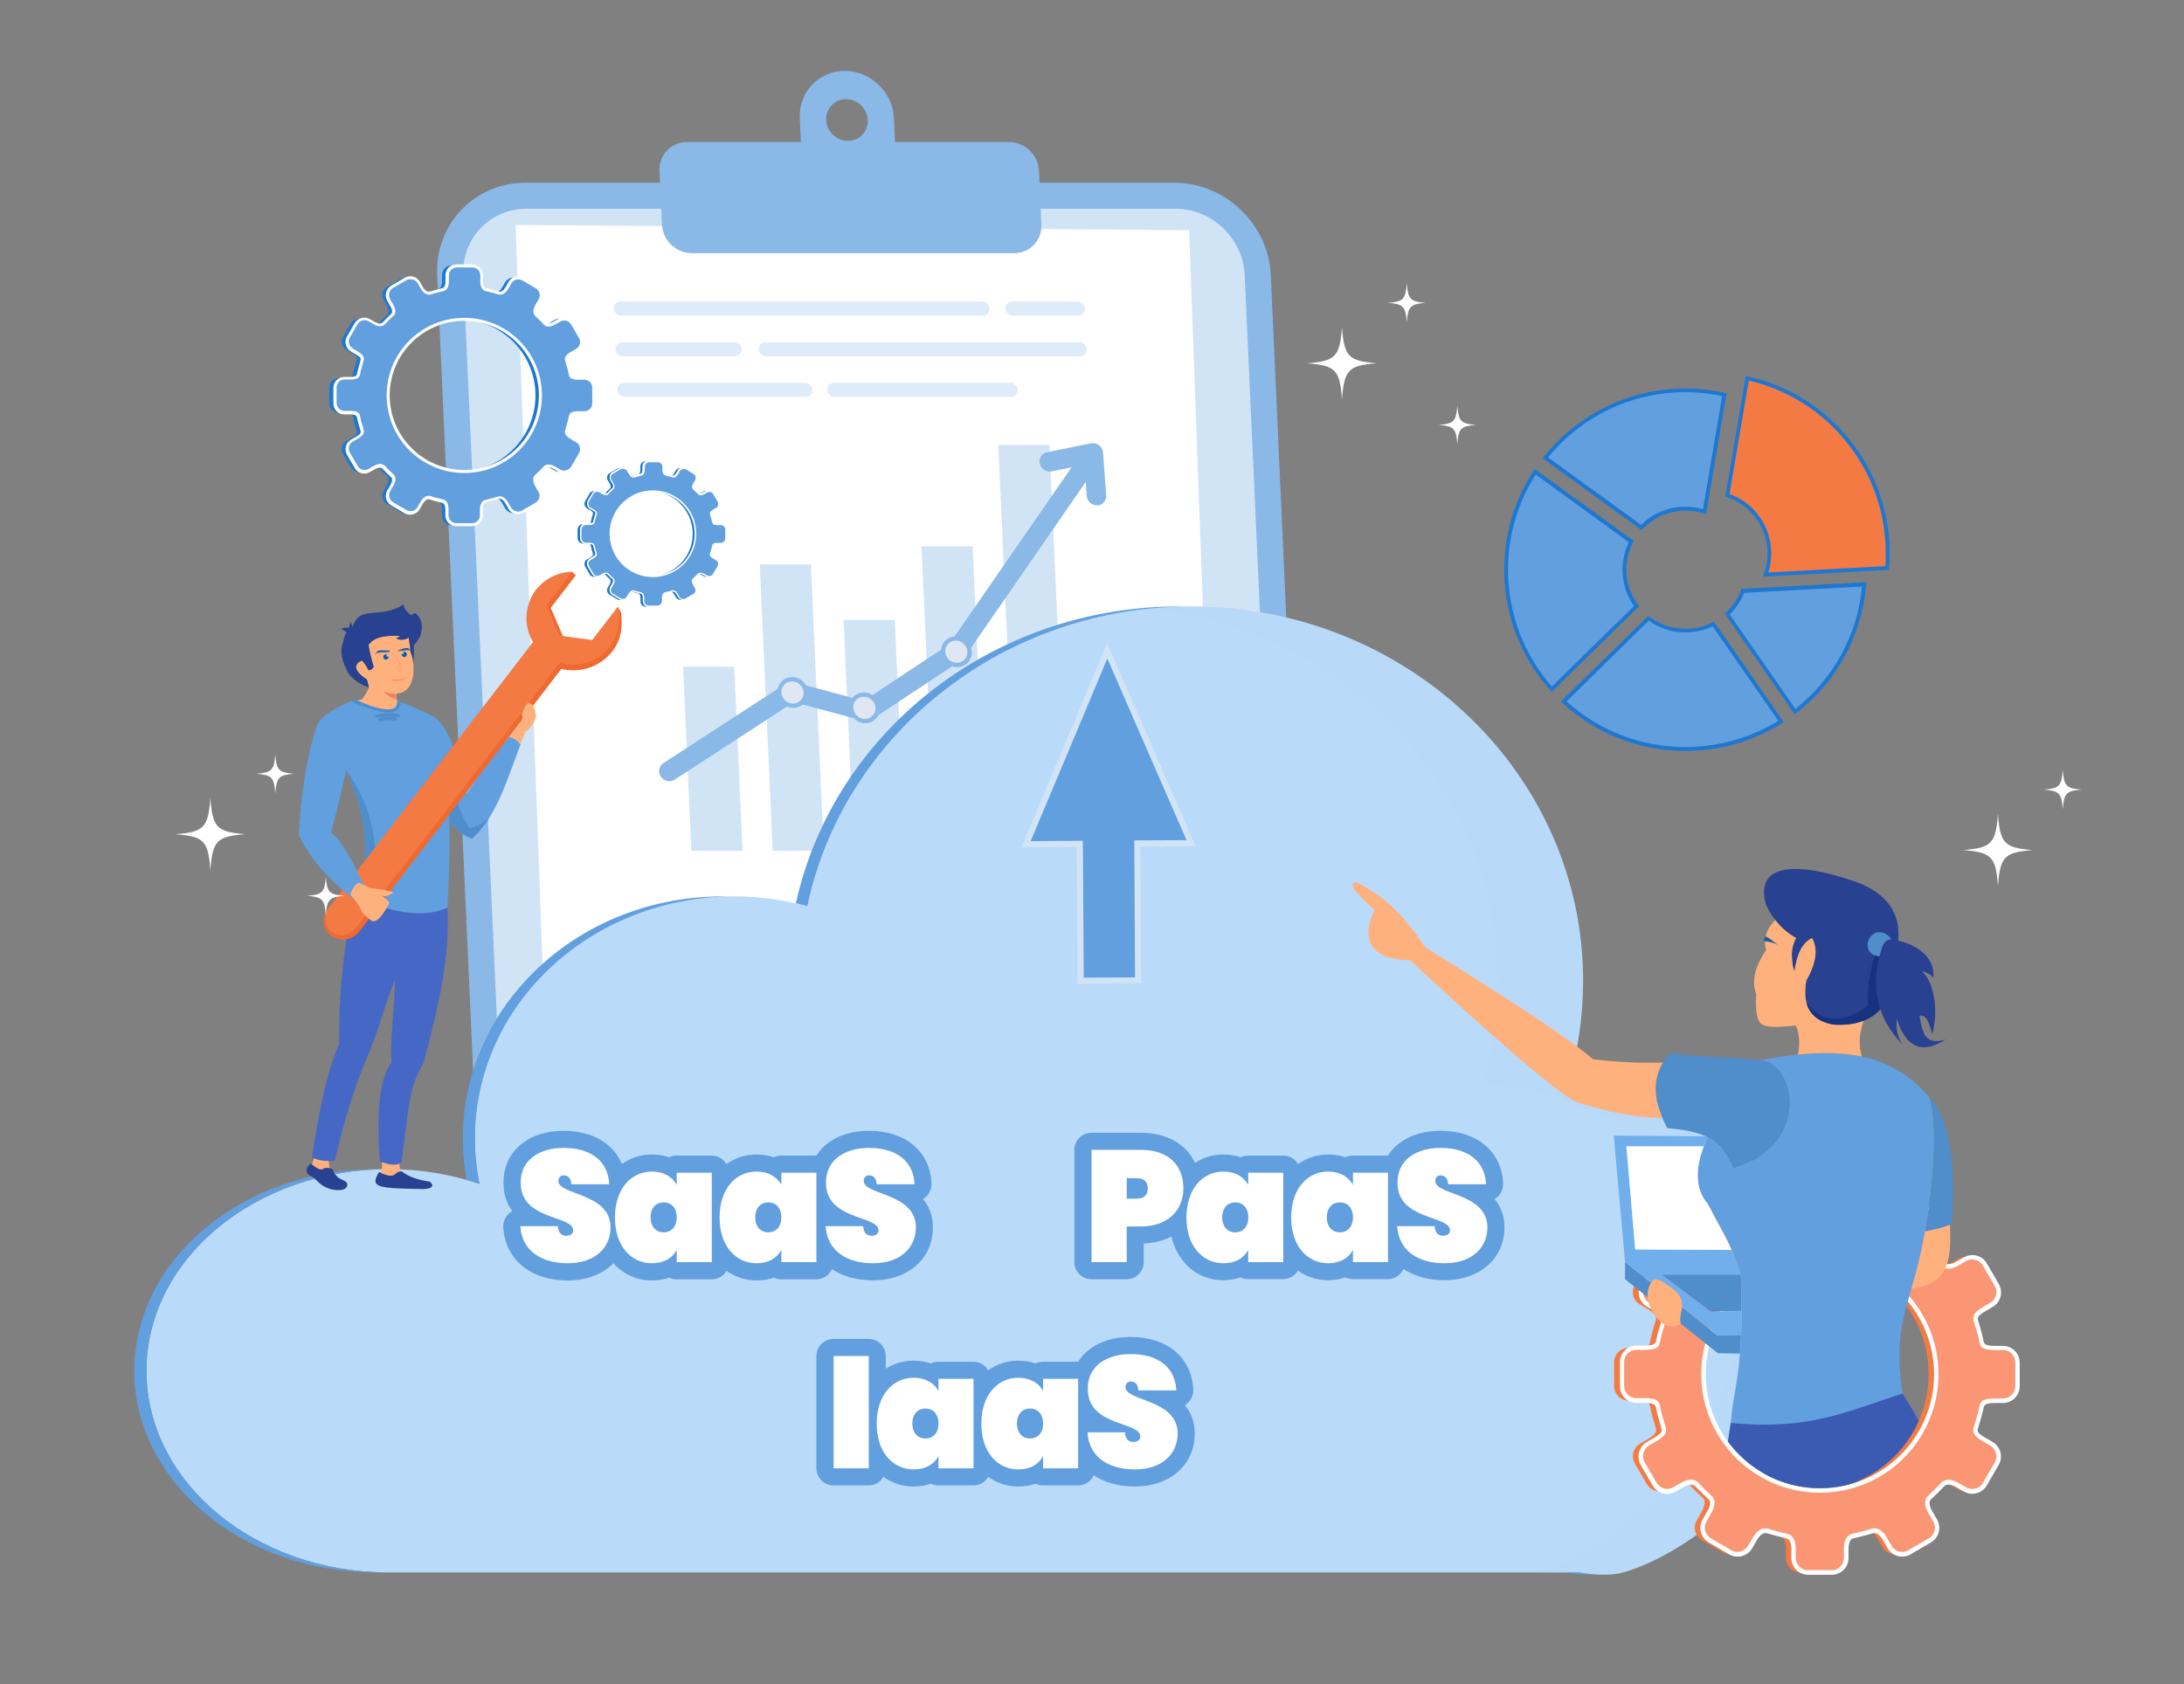 <?xml version="1.0" encoding="utf-8"?>
<!-- Generator: Adobe Illustrator 24.1.0, SVG Export Plug-In . SVG Version: 6.00 Build 0)  -->
<svg version="1.1" id="Layer_1" xmlns="http://www.w3.org/2000/svg" xmlns:xlink="http://www.w3.org/1999/xlink" x="0px" y="0px"
	 viewBox="0 0 1788.9 1379.7" style="enable-background:new 0 0 1788.9 1379.7;" xml:space="preserve">
<rect x="0" y="0" width="1788.9" height="1379.7" fill="#808080" stroke="none"/>
<style type="text/css">
	.st0{fill-rule:evenodd;clip-rule:evenodd;fill:#8AB9E8;}
	.st1{fill-rule:evenodd;clip-rule:evenodd;fill:#D1E4F6;}
	.st2{fill-rule:evenodd;clip-rule:evenodd;fill:#FFFFFF;}
	.st3{fill-rule:evenodd;clip-rule:evenodd;fill:#DFE6F4;}
	.st4{fill-rule:evenodd;clip-rule:evenodd;fill:#DEECF9;}
	.st5{fill-rule:evenodd;clip-rule:evenodd;fill:#BADAF9;}
	.st6{opacity:0.17;}
	.st7{fill-rule:evenodd;clip-rule:evenodd;fill:#B4D6F7;}
	.st8{fill-rule:evenodd;clip-rule:evenodd;fill:#619FDF;}
	.st9{fill-rule:evenodd;clip-rule:evenodd;fill:#F47A44;}
	.st10{fill-rule:evenodd;clip-rule:evenodd;fill:#FB9674;}
	.st11{fill-rule:evenodd;clip-rule:evenodd;fill:#3B5BB2;}
	.st12{fill-rule:evenodd;clip-rule:evenodd;fill:#4F8DCB;}
	.st13{fill-rule:evenodd;clip-rule:evenodd;fill:#FFB17D;}
	.st14{fill-rule:evenodd;clip-rule:evenodd;fill:#284190;}
	.st15{fill-rule:evenodd;clip-rule:evenodd;fill:#71AEEC;}
	.st16{fill-rule:evenodd;clip-rule:evenodd;fill:#173380;}
	.st17{fill-rule:evenodd;clip-rule:evenodd;fill:#125AA2;}
	.st18{fill-rule:evenodd;clip-rule:evenodd;fill:#EF8161;}
	.st19{fill-rule:evenodd;clip-rule:evenodd;fill:#4567C5;}
	.st20{fill-rule:evenodd;clip-rule:evenodd;fill:#EF6A30;}
	.st21{fill-rule:evenodd;clip-rule:evenodd;fill:#1E77D0;}
	.st22{fill:#FB9674;}
	.st23{fill:#619FDF;}
	.st24{fill:#FFFFFF;}
</style>
<g>
	<g>
		<g>
			<g>
				<path class="st0" d="M430.3,149.7h531.7c41.5,0,77,34,78.9,75.5l33,730.8c1.9,41.5-30.6,75.5-72.1,75.5H470
					c-41.5,0-77-34-78.9-75.5l-33-730.8C356.3,183.6,388.8,149.7,430.3,149.7z"/>
			</g>
			<g>
				<path class="st1" d="M431.2,171h531.7c29.8,0,55.2,24.4,56.6,54.1l33,730.8c1.3,29.8-21.9,54.1-51.7,54.1H469.1
					c-29.8,0-55.2-24.4-56.6-54.1l-33-730.8C378.2,195.4,401.5,171,431.2,171z"/>
			</g>
			<g>
				<polygon class="st2" points="422.3,184.3 974,188.6 1001.5,942.5 449.8,938.2 				"/>
			</g>
			<g>
				<path class="st0" d="M562.5,116.4H656l-0.9-19.7c-1-21.2,15.6-38.6,36.8-38.6l0,0c21.2,0,39.3,17.4,40.3,38.6l0.9,19.7h93.5
					c12.8,0,23.8,10.5,24.4,23.3l2,44.4c0.6,12.8-9.4,23.3-22.3,23.3H566.6c-12.8,0-23.8-10.5-24.4-23.3l-2-44.4
					C539.7,126.9,549.7,116.4,562.5,116.4L562.5,116.4z M693,81.2c-9.4,0-16.7,7.6-16.3,17.1c0.4,9.4,8.4,17.1,17.8,17.1
					c9.4,0,16.7-7.6,16.3-17.1C710.4,88.8,702.4,81.2,693,81.2z"/>
			</g>
		</g>
		<g>
			<g>
				<path class="st1" d="M601.4,546.2h-41.9l6.8,150.9h41.9L601.4,546.2L601.4,546.2z M859.6,364.5h-41.9l15,332.7h41.9L859.6,364.5
					L859.6,364.5z M796.7,447.6h-41.9l11.3,249.6H808L796.7,447.6L796.7,447.6z M732.9,507.9h-41.9l8.5,189.2h41.9L732.9,507.9
					L732.9,507.9z M664.2,462.4h-41.9l10.6,234.7h41.9L664.2,462.4z"/>
			</g>
			<g>
				<path class="st0" d="M861.4,386.2c-4.3,0.9-8.7-1.9-9.7-6.3c-1.1-4.3,1.6-8.6,5.9-9.4l36-7.3c4.3-0.9,8.6,1.9,9.7,6.3
					c0.1,0.5,0.2,0.9,0.2,1.4h0l2.6,34.9c0.3,4.4-3,8.1-7.4,8.2c-4.4,0.1-8.3-3.4-8.6-7.8l-0.8-11.3l-93.9,135.8
					c0.3,1.1,0.5,2.2,0.6,3.3c0.3,7-5.1,12.6-12,12.6c-1.4,0-2.8-0.2-4.1-0.7l-60.4,40c-2,3.9-6,6.6-10.8,6.6c-3.7,0-7-1.6-9.4-4.1
					l-41.7-11.2c-2.1,1.7-4.7,2.7-7.7,2.7c-1.8,0-3.6-0.4-5.2-1.1l-92.2,60c-3.6,2.4-8.7,1.2-11.2-2.5c-2.5-3.7-1.6-8.7,2-11.1
					l93.7-60.9c1.1-5.5,5.9-9.6,11.8-9.6c4.9,0,9.2,2.8,11.5,6.8l37.9,10.2c2.2-2.7,5.6-4.4,9.4-4.4c2.6,0,5,0.8,7.1,2.1l56.2-37.2
					c0.5-5.8,5.1-10.4,11-10.8l95.8-138.5L861.4,386.2z"/>
			</g>
			<g>
				<path class="st3" d="M782.9,524.8c5,0,9.3,4.1,9.5,9.1c0.2,5-3.7,9.1-8.7,9.1c-5,0-9.3-4.1-9.5-9.1
					C774,528.9,777.9,524.8,782.9,524.8z"/>
			</g>
			<g>
				<path class="st3" d="M707.6,570.8c5,0,9.3,4.1,9.5,9.1c0.2,5-3.7,9.1-8.7,9.1c-5,0-9.3-4.1-9.5-9.1
					C698.6,574.9,702.5,570.8,707.6,570.8z"/>
			</g>
			<g>
				<path class="st3" d="M648.7,558.2c5,0,9.3,4.1,9.5,9.1c0.2,5-3.7,9.1-8.7,9.1c-5,0-9.3-4.1-9.5-9.1
					C639.8,562.3,643.7,558.2,648.7,558.2z"/>
			</g>
		</g>
		<g>
			<path class="st4" d="M883,258.6h-53.4c-3.2,0-5.9-2.6-6.1-5.8c-0.1-3.2,2.3-5.8,5.6-5.8l53.4,0c3.2,0,5.9,2.6,6.1,5.8
				C888.7,256,886.2,258.6,883,258.6L883,258.6z M659.8,325.2H511.7c-3.2,0-5.9-2.6-6.1-5.8c-0.1-3.2,2.3-5.8,5.6-5.8h148.1
				c3.2,0,5.9,2.6,6.1,5.8C665.5,322.6,663,325.2,659.8,325.2L659.8,325.2z M828,325.2H683.7c-3.2,0-5.9-2.6-6.1-5.8
				c-0.1-3.2,2.3-5.8,5.6-5.8h144.3c3.2,0,5.9,2.6,6.1,5.8C833.7,322.6,831.2,325.2,828,325.2L828,325.2z M601.9,291.9h-91.7
				c-3.2,0-5.9-2.6-6.1-5.8c-0.1-3.2,2.3-5.8,5.6-5.8h91.7c3.2,0,5.9,2.6,6.1,5.8C607.6,289.3,605.1,291.9,601.9,291.9L601.9,291.9z
				 M884.5,291.9h-257c-3.2,0-5.9-2.6-6.1-5.8c-0.1-3.2,2.3-5.8,5.6-5.8h257c3.2,0,5.9,2.6,6.1,5.8
				C890.2,289.3,887.7,291.9,884.5,291.9L884.5,291.9z M804.9,258.6H508.7c-3.2,0-5.9-2.6-6.1-5.8c-0.1-3.2,2.3-5.8,5.6-5.8l296.2,0
				c3.2,0,5.9,2.6,6.1,5.8C810.6,256,808.1,258.6,804.9,258.6z"/>
		</g>
		<g>
			<path class="st4" d="M907.7,805.9h-53.4c-3.2,0-5.9-2.6-6.1-5.8c-0.1-3.2,2.3-5.8,5.6-5.8h53.4c3.2,0,5.9,2.6,6.1,5.8
				C913.4,803.3,910.9,805.9,907.7,805.9L907.7,805.9z M684.5,872.4H536.4c-3.2,0-5.9-2.6-6.1-5.8c-0.1-3.2,2.3-5.8,5.6-5.8H684
				c3.2,0,5.9,2.6,6.1,5.8C690.2,869.8,687.7,872.4,684.5,872.4L684.5,872.4z M852.6,872.4H708.4c-3.2,0-5.9-2.6-6.1-5.8
				c-0.1-3.2,2.3-5.8,5.6-5.8h144.3c3.2,0,5.9,2.6,6.1,5.8C858.4,869.8,855.9,872.4,852.6,872.4L852.6,872.4z M626.6,839.1h-91.7
				c-3.2,0-5.9-2.6-6.1-5.8c-0.1-3.2,2.3-5.8,5.6-5.8h91.7c3.2,0,5.9,2.6,6.1,5.8C632.3,836.5,629.8,839.1,626.6,839.1L626.6,839.1z
				 M909.2,839.1h-257c-3.2,0-5.9-2.6-6.1-5.8c-0.1-3.2,2.3-5.8,5.6-5.8h257c3.2,0,5.9,2.6,6.1,5.8
				C914.9,836.5,912.4,839.1,909.2,839.1L909.2,839.1z M829.6,805.9H533.4c-3.2,0-5.9-2.6-6.1-5.8c-0.1-3.2,2.3-5.8,5.6-5.8h296.2
				c3.2,0,5.9,2.6,6.1,5.8C835.3,803.3,832.8,805.9,829.6,805.9z"/>
		</g>
	</g>
	<g>
		<g>
			<path class="st5" d="M318.2,957.8c26.4,0,51.5,4.3,74.5,12.1c-2.5-12.1-3.8-24.5-3.8-37.3c0-109.5,95.1-198.2,212.4-198.2
				c20.8,0,40.9,2.8,59.9,8C691,602.3,820.5,496.8,975.8,496.8c177.3,0,320.9,137.4,320.9,306.8c0,29.1-4.2,57.3-12.2,84
				c116,7.8,207.3,89.3,207.3,194.5c0,105.2-100.5,188.8-162.4,206.1c-9.3,2.6-21.9,2.4-36.8,0c-685.6,0-324.2,0-974.5,0
				c-109.5,0-198.2-74-198.2-165.2C120,1031.7,208.8,957.8,318.2,957.8z"/>
		</g>
		<g class="st6">
			<path class="st7" d="M1358.8,945.7c39,34.7,63.1,82.4,63.1,136.4c0,55.2-27.7,104.5-63.1,141.4c-31.9,33.3-70,56.5-99.3,64.7
				h33.2c14.8,2.4,27.5,2.6,36.8,0c9.1-2.5,19-6.5,29.3-11.8c59.9-30.6,133-104.6,133-194.3c0-81.3-54.6-148.5-133-178.4
				c-23-8.8-48-14.3-74.2-16.1c7.9-26.7,12.2-54.9,12.2-84c0-169.4-143.7-306.8-320.9-306.8c-11.8,0-23.5,0.6-35,1.8
				c160.8,16.7,286,146.8,286,305c0,20.7-2.1,40.9-6.2,60.5c-1.7,7.9-3.6,15.8-5.9,23.5C1271.1,891.4,1321.8,912.7,1358.8,945.7z"/>
		</g>
		<g>
			<path class="st8" d="M308.3,957.8c1.7,0,3.4,0,5.1,0C206.1,960,120,1033.1,120,1123c0,91.2,88.8,165.2,198.2,165.2h-10
				c-109.5,0-198.2-74-198.2-165.2C110,1031.7,198.8,957.8,308.3,957.8L308.3,957.8z M382.2,966.6c-2-11-3.1-22.4-3.1-34
				c0-109.5,95.1-198.2,212.4-198.2c1.7,0,3.4,0,5.1,0.1C481.5,736.9,389,824.6,389,932.6c0,12.7,1.3,25.2,3.8,37.3
				C389.3,968.7,385.8,967.6,382.2,966.6L382.2,966.6z M651.9,740c30.6-138.9,159.6-243.2,314-243.2c1.6,0,3.1,0,4.6,0.1
				c-153,2.4-279.9,107-309.2,245.5C658.2,741.5,655,740.8,651.9,740L651.9,740z M1308.3,1289.9c-7.4,0.4-16-0.2-25.6-1.8h10
				C1298.2,1289.1,1303.5,1289.7,1308.3,1289.9z"/>
		</g>
	</g>
	<g>
		<g>
			<g>
				<g>
					<path class="st9" d="M1410.9,979.9l-16.8,9.8c-5.7,3.3-7.6,10.6-4.3,16.3l3.7,6.4c4.4,7.5,2.5,10.9,1.1,12.1
						c-3.7,3.3-7.2,7-10.7,10.6c-1,1.1-4.3,4.7-12.8-0.3l-5.9-3.4c-5.7-3.3-13-1.4-16.3,4.3l-9.8,16.8c-3.3,5.7-1.4,13,4.3,16.3
						l5.8,3.4c8,4.7,7.8,7,6.8,10.4c-1.4,4.7-2.9,9.3-3.9,14.2c-0.9,4.3-0.5,7.4-11.4,7.4h-6.7c-6.6,0-11.9,5.3-11.9,11.9v19.4
						c0,6.6,5.4,11.9,11.9,11.9h6.7c10.9,0,10.5,3.1,11.4,7.4c1,4.8,2.5,9.5,3.9,14.1c1,3.4,1.2,5.8-6.8,10.4l-5.8,3.4
						c-5.7,3.3-7.6,10.6-4.3,16.3l9.8,16.8c3.3,5.7,10.6,7.6,16.3,4.3l5.9-3.4c8.5-5,11.8-1.3,12.8-0.3c3.5,3.6,6.9,7.3,10.7,10.6
						c1.4,1.2,3.3,4.6-1.1,12.1l-3.7,6.4c-3.3,5.7-1.4,13,4.3,16.3l16.8,9.8c5.7,3.3,13,1.4,16.3-4.3l3.7-6.4
						c4.4-7.6,8.8-7.3,10.7-6.7c5.4,1.7,10.3,2.8,15.8,4.3c2,0.5,5.5,2,5.5,11.1v6.8c0,6.6,5.4,11.9,11.9,11.9h19.4
						c6.6,0,11.9-5.4,11.9-11.9v-6.8c0-9.1,3.5-10.6,5.5-11.1c5.5-1.4,10.5-2.5,15.8-4.3c1.8-0.6,6.2-0.9,10.7,6.7l3.7,6.4
						c3.3,5.7,10.6,7.6,16.3,4.3l16.8-9.8c5.7-3.3,7.6-10.6,4.3-16.3l-3.7-6.4c-4.4-7.5-2.5-10.9-1.1-12.1c3.7-3.4,7.2-7,10.7-10.6
						c1-1.1,4.3-4.7,12.8,0.3l5.9,3.4c5.7,3.3,13,1.4,16.3-4.3l9.8-16.8c3.3-5.7,1.4-13-4.3-16.3l-5.8-3.4c-8-4.7-7.8-7-6.8-10.4
						c1.4-4.7,2.9-9.3,3.9-14.1c0.9-4.3,0.5-7.4,11.4-7.4h6.7c6.6,0,11.9-5.4,11.9-11.9V1116c0-6.6-5.4-11.9-11.9-11.9h-6.7
						c-10.9,0-10.5-3.1-11.4-7.4c-1-4.8-2.5-9.5-3.9-14.2c-1-3.4-1.2-5.8,6.8-10.4l5.8-3.4c5.7-3.3,7.6-10.6,4.3-16.3l-9.8-16.8
						c-3.3-5.7-10.6-7.6-16.3-4.3l-5.9,3.4c-8.5,5-11.8,1.3-12.8,0.3c-3.5-3.6-6.9-7.3-10.7-10.6c-1.4-1.2-3.3-4.6,1.1-12.1l3.7-6.4
						c3.3-5.7,1.4-13-4.3-16.3l-16.8-9.8c-5.7-3.3-13-1.4-16.3,4.3l-3.7,6.4c-4.4,7.6-8.8,7.3-10.7,6.7c-5.4-1.7-10.3-2.8-15.8-4.2
						c-2-0.5-5.5-2-5.5-11.1v-6.8c0-6.6-5.4-11.9-11.9-11.9h-19.4c-6.6,0-11.9,5.3-11.9,11.9v6.8c0,9.1-3.5,10.6-5.5,11.1
						c-5.5,1.4-10.5,2.5-15.8,4.2c-1.8,0.6-6.2,0.9-10.7-6.7l-3.7-6.4C1423.9,978.6,1416.5,976.6,1410.9,979.9L1410.9,979.9z
						 M1484.4,1030.4c52.6,0,95.3,42.7,95.3,95.3c0,52.6-42.7,95.3-95.3,95.3s-95.3-42.7-95.3-95.3
						C1389.2,1073.1,1431.8,1030.4,1484.4,1030.4z"/>
				</g>
				<g>
					<path class="st10" d="M1417.2,979.9l-16.8,9.8c-5.7,3.3-7.6,10.6-4.3,16.3l3.7,6.4c4.4,7.5,2.5,10.9,1.1,12.1
						c-3.7,3.3-7.2,7-10.7,10.6c-1,1.1-4.3,4.7-12.8-0.3l-5.9-3.4c-5.7-3.3-13-1.4-16.3,4.3l-9.8,16.8c-3.3,5.7-1.4,13,4.3,16.3
						l5.8,3.4c8,4.7,7.8,7,6.8,10.4c-1.4,4.7-2.9,9.3-3.9,14.2c-0.9,4.3-0.5,7.4-11.4,7.4h-6.7c-6.6,0-11.9,5.3-11.9,11.9v19.4
						c0,6.6,5.4,11.9,11.9,11.9h6.7c10.9,0,10.5,3.1,11.4,7.4c1,4.8,2.5,9.5,3.9,14.1c1,3.4,1.2,5.8-6.8,10.4l-5.8,3.4
						c-5.7,3.3-7.6,10.6-4.3,16.3l9.8,16.8c3.3,5.7,10.6,7.6,16.3,4.3l5.9-3.4c8.5-5,11.8-1.3,12.8-0.3c3.5,3.6,6.9,7.3,10.7,10.6
						c1.4,1.2,3.3,4.6-1.1,12.1l-3.7,6.4c-3.3,5.7-1.4,13,4.3,16.3l16.8,9.8c5.7,3.3,13,1.4,16.3-4.3l3.7-6.4
						c4.4-7.6,8.8-7.3,10.7-6.7c5.4,1.7,10.3,2.8,15.8,4.3c2,0.5,5.5,2,5.5,11.1v6.8c0,6.6,5.3,11.9,11.9,11.9h19.4
						c6.6,0,11.9-5.4,11.9-11.9v-6.8c0-9.1,3.5-10.6,5.5-11.1c5.5-1.4,10.5-2.5,15.8-4.3c1.8-0.6,6.2-0.9,10.7,6.7l3.7,6.4
						c3.3,5.7,10.6,7.6,16.3,4.3l16.8-9.8c5.7-3.3,7.6-10.6,4.3-16.3l-3.7-6.4c-4.4-7.5-2.5-10.9-1.1-12.1c3.7-3.4,7.2-7,10.7-10.6
						c1-1.1,4.3-4.7,12.8,0.3l5.9,3.4c5.7,3.3,13,1.4,16.3-4.3l9.8-16.8c3.3-5.7,1.4-13-4.3-16.3l-5.8-3.4c-8-4.7-7.8-7-6.8-10.4
						c1.4-4.7,2.9-9.3,3.9-14.1c0.9-4.3,0.5-7.4,11.4-7.4h6.7c6.6,0,11.9-5.4,11.9-11.9V1116c0-6.6-5.3-11.9-11.9-11.9h-6.7
						c-10.9,0-10.5-3.1-11.4-7.4c-1-4.8-2.5-9.5-3.9-14.2c-1-3.4-1.2-5.8,6.8-10.4l5.8-3.4c5.7-3.3,7.6-10.6,4.3-16.3l-9.8-16.8
						c-3.3-5.7-10.6-7.6-16.3-4.3l-5.9,3.4c-8.5,5-11.8,1.3-12.8,0.3c-3.5-3.6-6.9-7.3-10.7-10.6c-1.4-1.2-3.3-4.6,1.1-12.1l3.7-6.4
						c3.3-5.7,1.4-13-4.3-16.3l-16.8-9.8c-5.7-3.3-13-1.4-16.3,4.3l-3.7,6.4c-4.4,7.6-8.8,7.3-10.7,6.7c-5.4-1.7-10.3-2.8-15.8-4.2
						c-2-0.5-5.5-2-5.5-11.1v-6.8c0-6.6-5.3-11.9-11.9-11.9H1481c-6.6,0-11.9,5.3-11.9,11.9v6.8c0,9.1-3.5,10.6-5.5,11.1
						c-5.5,1.4-10.5,2.5-15.8,4.2c-1.8,0.6-6.2,0.9-10.7-6.7l-3.7-6.4C1430.2,978.6,1422.9,976.6,1417.2,979.9L1417.2,979.9z
						 M1490.7,1030.4c52.6,0,95.3,42.7,95.3,95.3c0,52.6-42.7,95.3-95.3,95.3c-52.6,0-95.3-42.7-95.3-95.3
						C1395.5,1073.1,1438.1,1030.4,1490.7,1030.4z"/>
				</g>
				<g>
					<g>
						<path class="st2" d="M1418.1,981.5l-16.8,9.8c-2.4,1.4-4,3.6-4.6,6.1c-0.7,2.5-0.4,5.2,1,7.6l3.7,6.4c1.9,3.3,2.7,5.9,2.9,8
							c0.3,3.5-1.1,5.5-2.2,6.5c-3.5,3.1-6.8,6.6-10.1,10l-0.5,0.5l0,0l0,0c-1.3,1.4-5.4,5.6-15,0l-5.9-3.4c-2.4-1.4-5.1-1.7-7.6-1
							c-2.5,0.7-4.7,2.3-6.1,4.6l-9.7,16.7c0,0.1-0.1,0.1-0.1,0.2c-1.3,2.4-1.6,5.1-1,7.5c0.6,2.5,2.2,4.7,4.5,6.1
							c0.1,0,0.1,0.1,0.2,0.1l5.7,3.3c4.3,2.5,6.5,4.5,7.5,6.5c1.1,2.2,0.8,4,0.1,6.1l-0.7,2.3v0l0,0c-1.2,3.9-2.4,7.8-3.2,11.7l0,0
							l0,0c-0.1,0.4-0.1,0.7-0.2,1c-0.9,4.6-1.5,7.8-13,7.8h-6.7c-2.8,0-5.3,1.1-7.1,2.9c-1.8,1.8-2.9,4.3-2.9,7.1v19.4
							c0,2.8,1.1,5.3,2.9,7.1c1.8,1.8,4.3,3,7.1,3h6.7c11.5,0,12.1,3.2,13,7.8c0.1,0.3,0.1,0.6,0.2,1l0,0.1c0.8,3.9,2,7.8,3.2,11.7
							l0,0.1l0.7,2.2c0.6,2.1,1,3.9-0.1,6.1c-1,1.9-3.2,3.9-7.5,6.4l-5.8,3.4c-2.4,1.4-4,3.6-4.6,6.1c-0.7,2.5-0.4,5.2,1,7.6
							l9.8,16.8c1.4,2.4,3.6,4,6.1,4.7c2.5,0.7,5.2,0.4,7.6-1l5.9-3.4c9.7-5.6,13.7-1.4,15,0l0,0l0,0l0.5,0.6
							c3.3,3.4,6.6,6.9,10.1,10c1.1,1,2.5,3,2.2,6.5c-0.2,2.1-1,4.7-2.9,8l-3.7,6.4c-1.4,2.4-1.7,5.1-1,7.6c0.7,2.5,2.3,4.7,4.6,6.1
							l16.8,9.8c2.4,1.4,5.1,1.7,7.6,1c2.5-0.7,4.7-2.3,6.1-4.6l3.7-6.4c1.9-3.3,3.9-5.3,5.7-6.5c3-1.9,5.6-1.6,7.1-1.1
							c3.7,1.2,7.4,2.1,11.3,3.1c1.3,0.3,2.6,0.6,4.5,1.1c1.3,0.3,3.1,1,4.5,3.1c1.3,1.8,2.3,4.8,2.3,9.8v6.8c0,2.8,1.1,5.3,2.9,7.1
							c1.8,1.8,4.3,2.9,7.1,2.9h19.4c2.8,0,5.3-1.1,7.1-2.9c1.8-1.8,2.9-4.3,2.9-7.1v-6.8c0-5,1-8,2.3-9.8c1.5-2.1,3.2-2.7,4.5-3.1
							c1.9-0.5,3.2-0.8,4.5-1.1c3.8-1,7.5-1.9,11.3-3.1c1.4-0.5,4.1-0.8,7.1,1.1c1.8,1.2,3.8,3.1,5.7,6.5l3.6,6.3l0,0l0,0
							c0,0.1,0.1,0.1,0.1,0.2c1.4,2.3,3.6,3.9,6.1,4.5c2.5,0.6,5.2,0.4,7.5-1l0,0c0.1,0,0.1-0.1,0.2-0.1l16.6-9.6
							c0.1,0,0.2-0.1,0.2-0.1c2.3-1.4,3.9-3.6,4.5-6.1c0.7-2.5,0.4-5.2-1-7.5c0-0.1-0.1-0.1-0.1-0.2l-3.6-6.3
							c-1.9-3.3-2.7-5.9-2.9-8c-0.3-3.5,1.1-5.5,2.2-6.5c3.5-3.1,6.7-6.5,10-9.9l0.5-0.6l0,0l0.1-0.1c1.4-1.5,5.5-5.4,14.9,0.1
							l5.7,3.3c0.1,0,0.1,0.1,0.2,0.1c2.4,1.3,5.1,1.6,7.5,1c2.5-0.7,4.7-2.2,6.1-4.5c0-0.1,0.1-0.1,0.1-0.2l9.7-16.7
							c1.4-2.4,1.7-5.1,1-7.6c-0.7-2.5-2.3-4.7-4.6-6.1l-5.8-3.4c-4.3-2.5-6.5-4.5-7.5-6.4c-1.1-2.2-0.8-4-0.1-6.1l0.7-2.3v0l0,0
							c1.2-3.9,2.4-7.8,3.2-11.7v0l0,0c0.1-0.4,0.1-0.7,0.2-1c0.9-4.6,1.5-7.8,13-7.8h6.7c2.8,0,5.3-1.1,7.1-3
							c1.8-1.8,2.9-4.3,2.9-7.1V1116c0-2.8-1.1-5.3-2.9-7.1l0,0c-1.8-1.8-4.3-2.9-7.1-2.9h-6.7c-11.5,0-12.1-3.2-13-7.8
							c-0.1-0.3-0.1-0.6-0.2-1l0-0.1c-0.8-3.9-2-7.8-3.2-11.6l0-0.1l-0.7-2.2c-0.6-2.1-1-3.9,0.1-6.1c1-1.9,3.2-3.9,7.5-6.5l5.8-3.4
							c2.4-1.4,4-3.6,4.6-6.1c0.7-2.5,0.4-5.2-1-7.6l-9.8-16.8l0,0c-1.4-2.4-3.6-4-6.1-4.6c-2.5-0.7-5.2-0.4-7.6,1l0,0l-5.8,3.4
							c-9.7,5.6-13.7,1.4-15,0l0,0l-0.5-0.5c-3.3-3.4-6.6-6.9-10.1-10c-1.1-1-2.5-3-2.2-6.5c0.2-2.1,1-4.7,2.9-8l3.7-6.4l0,0
							c1.4-2.4,1.7-5.1,1-7.6c-0.7-2.5-2.3-4.7-4.6-6.1h0l-16.8-9.8l0,0c-2.4-1.4-5.1-1.7-7.6-1c-2.5,0.7-4.7,2.3-6.1,4.6v0
							l-3.7,6.3c-1.9,3.3-3.9,5.3-5.7,6.5c-3,1.9-5.6,1.6-7.1,1.1c-3.7-1.2-7.4-2.1-11.3-3.1c-1.3-0.3-2.6-0.6-4.5-1.1
							c-1.3-0.3-3.1-1-4.5-3c-1.3-1.8-2.3-4.8-2.3-9.8v-6.8c0-2.8-1.1-5.3-2.9-7.1c-1.8-1.8-4.3-3-7.1-3H1481c-2.8,0-5.3,1.1-7.1,3
							c-1.8,1.8-2.9,4.3-2.9,7.1v6.8c0,5-1,8-2.3,9.8c-1.5,2.1-3.2,2.7-4.5,3c-1.9,0.5-3.2,0.8-4.5,1.1c-3.8,1-7.5,1.9-11.3,3.1
							c-1.5,0.5-4.1,0.8-7.1-1.1c-1.8-1.1-3.8-3.1-5.7-6.5l-3.7-6.3c-1.4-2.4-3.6-4-6.1-4.6C1423.2,979.9,1420.5,980.2,1418.1,981.5
							L1418.1,981.5z M1399.5,988.1l16.8-9.8c3.3-1.9,7-2.3,10.4-1.4c3.4,0.9,6.5,3.1,8.4,6.4l3.7,6.4c1.6,2.7,3.1,4.3,4.5,5.2
							c1.8,1.1,3.2,1,4,0.7c4-1.3,7.7-2.2,11.5-3.1c1.6-0.4,3.3-0.8,4.4-1.1c0.7-0.2,1.7-0.5,2.4-1.6c0.9-1.3,1.6-3.6,1.6-7.7v-6.8
							c0-3.8,1.6-7.2,4-9.7c2.5-2.5,5.9-4,9.7-4h19.4c3.8,0,7.2,1.5,9.7,4c2.5,2.5,4,5.9,4,9.7v6.8c0,4.1,0.7,6.4,1.6,7.7
							c0.8,1.1,1.7,1.4,2.4,1.6c1.2,0.3,2.8,0.7,4.4,1.1c3.8,1,7.5,1.9,11.5,3.1c0.8,0.2,2.2,0.4,4-0.7c1.4-0.9,2.9-2.4,4.5-5.2
							l3.7-6.3v0c1.9-3.3,5-5.5,8.4-6.4c3.4-0.9,7.1-0.5,10.4,1.4l0,0l16.7,9.7c0.1,0,0.2,0.1,0.2,0.1c3.2,1.9,5.4,4.9,6.2,8.3
							c0.9,3.4,0.5,7.1-1.3,10.3c0,0.1-0.1,0.2-0.1,0.2l-3.6,6.3c-1.6,2.8-2.3,4.9-2.4,6.5c-0.2,1.9,0.4,2.9,1,3.4
							c3.6,3.3,7,6.7,10.3,10.2l0.5,0.5l0,0.1c0.8,0.9,3.4,3.5,10.5-0.6l5.7-3.3c0.1-0.1,0.1-0.1,0.2-0.1c3.2-1.8,6.9-2.2,10.3-1.3
							c3.4,0.9,6.4,3,8.3,6.3c0,0.1,0.1,0.2,0.1,0.2l9.7,16.7c1.9,3.3,2.3,7,1.4,10.4c-0.9,3.4-3.1,6.5-6.4,8.4l-5.8,3.4
							c-3.7,2.1-5.4,3.6-6.1,4.9c-0.5,1-0.3,2.1,0.1,3.4l0.7,2.2l0,0.1c1.2,3.9,2.3,7.8,3.2,11.9l0,0.1c0.1,0.3,0.1,0.7,0.2,1.1
							c0.5,2.8,0.9,4.8,9.4,4.8h6.7c3.8,0,7.2,1.6,9.7,4v0l0,0c2.5,2.5,4,5.9,4,9.7v19.4c0,3.8-1.6,7.2-4,9.7c-2.5,2.5-5.9,4-9.7,4
							h-6.7c-8.4,0-8.8,2-9.4,4.8c-0.1,0.4-0.1,0.8-0.2,1.1l0,0c-0.9,4.2-2.1,8.1-3.3,12v0l-0.7,2.3c-0.4,1.3-0.6,2.4-0.1,3.4
							c0.7,1.3,2.4,2.8,6.1,4.9l5.8,3.4c3.3,1.9,5.5,5,6.4,8.4c0.9,3.4,0.5,7.2-1.4,10.4l-9.7,16.8l0,0c-1.9,3.3-5,5.5-8.4,6.4
							c-3.4,0.9-7.1,0.5-10.4-1.4l0,0l-5.8-3.4c-6.9-4-9.5-1.7-10.4-0.8l-0.1,0.1l0,0l-0.6,0.6c-3.3,3.4-6.6,6.9-10.2,10.1
							c-0.5,0.5-1.1,1.4-1,3.4c0.1,1.6,0.8,3.7,2.4,6.5l3.7,6.4l0,0c1.9,3.3,2.3,7,1.4,10.4c-0.9,3.4-3.1,6.5-6.3,8.4l0,0l-16.7,9.7
							l0,0h0l0,0l-0.1,0.1h0c-3.3,1.9-7,2.3-10.4,1.4c-3.4-0.9-6.4-3-8.3-6.3l0,0l0,0l0,0l0-0.1l0,0l-3.7-6.4
							c-1.6-2.7-3.1-4.3-4.5-5.2c-1.8-1.1-3.2-1-4-0.7c-4,1.3-7.7,2.2-11.5,3.1c-1.6,0.4-3.3,0.8-4.4,1.1c-0.7,0.2-1.7,0.5-2.4,1.6
							c-0.9,1.3-1.6,3.6-1.6,7.7v6.8c0,3.8-1.5,7.2-4,9.7c-2.5,2.5-5.9,4-9.7,4H1481c-3.8,0-7.2-1.5-9.7-4c-2.5-2.5-4-5.9-4-9.7
							v-6.8c0-4.1-0.7-6.4-1.6-7.7c-0.8-1.1-1.7-1.4-2.4-1.6c-1.1-0.3-2.8-0.7-4.4-1.1c-3.8-1-7.5-1.9-11.5-3.1
							c-0.8-0.2-2.2-0.4-4,0.7c-1.4,0.9-2.9,2.4-4.5,5.2l-3.7,6.4c-1.9,3.3-5,5.5-8.4,6.4c-3.4,0.9-7.2,0.5-10.4-1.4l-16.8-9.8
							c-3.3-1.9-5.5-5-6.4-8.4c-0.9-3.4-0.5-7.2,1.4-10.4l3.7-6.4c1.6-2.8,2.3-4.9,2.4-6.5c0.2-1.9-0.4-2.9-1-3.4
							c-3.6-3.3-6.9-6.7-10.3-10.1l-0.5-0.5l0,0l0,0c-0.8-0.9-3.3-3.5-10.5,0.7l-5.9,3.4c-3.3,1.9-7,2.3-10.4,1.4
							c-3.4-0.9-6.5-3.1-8.4-6.4l-9.8-16.8c-1.9-3.3-2.3-7-1.4-10.4c0.9-3.4,3.1-6.5,6.4-8.4l5.8-3.4c3.7-2.1,5.4-3.7,6.1-4.9
							c0.5-1,0.3-2.1-0.1-3.4l-0.6-2.2l0-0.1c-1.2-3.9-2.4-7.8-3.2-12l0-0.1c-0.1-0.3-0.1-0.7-0.2-1.1c-0.5-2.8-0.9-4.8-9.4-4.8
							h-6.7c-3.8,0-7.2-1.5-9.7-4c-2.5-2.5-4-5.9-4-9.7V1116c0-3.8,1.6-7.2,4-9.7c2.5-2.5,5.9-4,9.7-4h6.7c8.4,0,8.8-2,9.4-4.8
							c0.1-0.4,0.1-0.8,0.2-1.1l0,0c0.9-4.2,2.1-8.1,3.3-12l0,0l0.7-2.3c0.4-1.3,0.6-2.4,0.1-3.4c-0.7-1.3-2.4-2.8-6.1-4.9l-5.8-3.3
							l0,0c-3.3-1.9-5.5-5-6.4-8.4c-0.9-3.4-0.5-7.1,1.4-10.4l0,0l9.8-16.8c1.9-3.3,5-5.5,8.4-6.4c3.4-0.9,7.2-0.5,10.4,1.4l5.9,3.4
							c7.1,4.1,9.6,1.5,10.5,0.7h0l0-0.1l0.5-0.5c3.3-3.5,6.6-6.9,10.3-10.2c0.5-0.5,1.1-1.4,1-3.4c-0.1-1.6-0.8-3.7-2.4-6.5
							l-3.7-6.4c-1.9-3.3-2.3-7-1.4-10.4S1396.2,990,1399.5,988.1L1399.5,988.1z M1549.7,1266.4c0.4,0.8,0.2,1.8-0.6,2.4
							L1549.7,1266.4L1549.7,1266.4z M1490.7,1028.6c26.8,0,51.1,10.9,68.7,28.5c17.6,17.6,28.4,41.9,28.4,68.7
							c0,26.8-10.9,51.1-28.4,68.7c-17.6,17.6-41.9,28.4-68.7,28.4s-51.1-10.9-68.7-28.4c-17.6-17.6-28.5-41.9-28.5-68.7
							c0-26.8,10.9-51.1,28.5-68.7C1439.6,1039.5,1463.9,1028.6,1490.7,1028.6L1490.7,1028.6z M1556.8,1059.7
							c16.9,16.9,27.4,40.3,27.4,66.1c0,25.8-10.5,49.2-27.4,66.1c-16.9,16.9-40.3,27.4-66.1,27.4c-25.8,0-49.2-10.5-66.1-27.4
							c-16.9-16.9-27.4-40.3-27.4-66.1c0-25.8,10.5-49.2,27.4-66.1c16.9-16.9,40.3-27.4,66.1-27.4
							C1516.5,1032.3,1539.9,1042.8,1556.8,1059.7z"/>
					</g>
				</g>
			</g>
			<g>
				<g>
					<path class="st8" d="M1398.9,986.4c-11-12.8-11.1-31.1-0.3-54.8c11.2,5.7,15,14.3,21.1,25.8c66.2-21.2,49.4-88,21.9-88.8
						c67.3-12.8,107.9-5.5,138.7,30.2c10.3,33-2,110.5-9.9,139.7c-8.4,33.8-19.7,52.6-12,103.2c-35.7,25.7-45.8,52.5-140.7,24
						c2.1-29.2,9.3-36.3,8.9-105.8C1429,1037,1411.1,1010.1,1398.9,986.4z"/>
				</g>
				<g>
					<path class="st11" d="M1417.6,1165.7c65.1,6.3,94.6-9.4,140.7-24c5.2,7.8,9.6,15.2,13.3,22.4c-10.6,24.1-31,43-56.1,51.7
						c-31.3,8.6-66.3,0.6-90.9-24c-3.4-3.4-6.5-7-9.3-10.8C1416.1,1175.8,1416.9,1170.7,1417.6,1165.7z"/>
				</g>
				<g>
					<path class="st12" d="M1419.7,957.4c66.2-21.2,49.4-88,21.9-88.8c-26.8-3.4-33.1-1.2-73.8-5.8c-14.8,16.2-15.5,36.7-2.1,61.4
						C1405.9,927.6,1409.8,938.5,1419.7,957.4z"/>
				</g>
				<g>
					<path class="st13" d="M1362.1,870.5c-16.8,0.6-35.9-0.3-57.3-2.7c-16.8-14.9-62.6-45.4-137.4-91.7
						c-17.2-26.2-34.7-43.1-57.1-53.6c-5.5,2.3-2.3,6.1,15.5,23.2c-11.9,25.4-2.2,40.4,29.3,41.1c70.3,65.4,115.2,103.9,134.6,115.5
						c26.6,8.8,50.6,13.4,72,13.7C1354.2,898.5,1354.3,883.4,1362.1,870.5z"/>
				</g>
				<g>
					<path class="st13" d="M1565.7,1055.8c25.6-4.1,33.7-15.5,31.4-52.6c-4.8,1.9-12.7,4.3-20.3,5.6c-2.1,12-4.4,22.4-6.4,29.7
						C1569.6,1042,1566.6,1052.6,1565.7,1055.8z"/>
				</g>
				<g>
					<path class="st12" d="M1576.8,1008.8c7.6-1.4,13.8-3,18.6-4.9c1.2-0.5,2.4-1,3.4-1.5c3.6-52.4-2.6-87-18.5-103.5
						C1588.1,923.5,1583.1,973.1,1576.8,1008.8z"/>
				</g>
				<g>
					<path class="st14" d="M1501.9,839.4c34.5,1.9,51.5-17.2,50.8-57.3c1.1-4,1.8-7.9,2.1-11.6c2.1-22.5-9.2-38.4-33.9-47.8
						c-57.8-20-82.6-11.3-74.5,18.2c5.5,12.1,13.7,21.3,24.8,27.6c-3.2,5.7-4.2,12.1-3.1,19.3c-0.1,2,0.5,4.6,1.8,8.1
						c1.8-14.4,6.5-23.5,14.3-27.4c5.1,8.9,3.5,20.5-4.7,34.9C1475.9,824.3,1483.4,836.2,1501.9,839.4z"/>
				</g>
				<g>
					<path class="st14" d="M1572.2,832.1c7.3-1.3,8.5,10.4,10.6,14.9c5.5-20.8,0.7-43.6-8.7-51.3c3,0.4,6.2,2.1,9.6,5
						c1.3-23.5-26.5-30.3-33.9-31c-3.7-0.4-6.4,1.7-8.1,6.3c-10.5,30.6-5,57.2,16.7,79.8c-4.1-5.9-5.7-13-4.7-21.1
						c7.4,23.6,20.7,29.2,39.9,16.9C1577.8,856.2,1575,848.7,1572.2,832.1z"/>
				</g>
				<g>
					<path class="st12" d="M1549.3,769.6c-2.6-3.8-6.5-6.7-12-5.7c-8.7,2.7-9.9,14.2-3.6,17.8c1.8,1.3,3.8,1.7,5.7,1.9
						c0.7-2.5,1.4-5.1,2.3-7.7C1543.3,771.5,1545.9,769.4,1549.3,769.6z"/>
				</g>
				<g>
					<path class="st13" d="M1525.1,865.6c-2.9-8.7-2.4-18.5,1.4-29.4c-6.9,2.7-15.1,3.8-24.6,3.2c-18.5-3.2-26-15.2-22.4-36
						c8.2-14.4,9.8-26.1,4.7-34.9c-7.8,3.8-12.6,12.9-14.3,27.4c-1.3-3.4-1.9-6.1-1.8-8.1c-1.1-7.1-0.1-13.6,3.1-19.3
						c-6.8-3.8-12.5-8.8-17.1-14.8c-7.4,7.7-9.9,15.9-7.5,24.7c-9.3,13.6-12,25.5-8.1,36c-0.6,11,0.2,18.6,2.6,22.7
						c3.8,6.6,23.2,3.5,30,3.1c2.8,7.2,3.4,15.1,1.6,23.8C1492.6,861.9,1509.9,862.4,1525.1,865.6z"/>
				</g>
				<g>
					<path class="st12" d="M1331.1,1034l-0.1,13.9l18.8,15c-0.4-4.5,0.5-8.5,2.7-11.9L1331.1,1034L1331.1,1034z M1376.7,1084.4
						l30.4,24.2l18,0.3c0.4-4.6,0.7-9.6,0.9-15.3l-19.5,0.2l-28.9-22.9c-0.1,0.9-0.2,1.9-0.4,2.8
						C1376,1079,1375.8,1082.5,1376.7,1084.4z"/>
				</g>
				<g>
					<path class="st15" d="M1331.1,1034l21.4,16.9c0.4-0.6,0.8-1.1,1.2-1.6c3.2-3.4,8.2,0.8,18.3,8c4.2,3.8,6.2,8.3,5.8,13.6
						l28.9,22.9l19.5-0.2c0.2-5.8,0.4-12.3,0.5-19.6l-25.2,0.6l-39.8-30h64.1c-0.7-3.5-1.8-7-3-10.6H1331.1z"/>
				</g>
				<g>
					<path class="st12" d="M1361.5,1044.5l39.8,30l25.2-0.6c0-4.4,0.1-9.1,0-14.1c0.5-5,0.1-10.1-1-15.4H1361.5z"/>
				</g>
				<g>
					<path class="st15" d="M1331.1,1034h91.4c-1.2-3.3-2.6-6.7-4.1-10.1l-79-0.4l-7.3-84.4h63.3c0.9-2.4,2-5,3.1-7.5
						c-0.4-0.2-0.9-0.4-1.3-0.7l-75.4-0.6L1331.1,1034z"/>
				</g>
				<g>
					<path class="st2" d="M1339.4,1023.6l79,0.4c-5.7-12.7-13.3-25.5-19.5-37.5c-9.8-11.4-11-27.2-3.4-47.3h-63.3L1339.4,1023.6z"/>
				</g>
				<g>
					<path class="st13" d="M1376.7,1084.4c-10.2,5.6-18.9,0.3-26-15.9c-2.1-7.8-1.2-14.2,2.9-19.2c3.2-3.4,8.2,0.8,18.3,8
						c5,4.4,6.8,9.9,5.3,16.4C1376,1079,1375.8,1082.5,1376.7,1084.4z"/>
				</g>
				<g>
					<path class="st16" d="M1530,824.1c-0.7-12.8,1.1-26.6,5.6-41.4c1.3,0.5,2.6,0.8,3.8,0.9c-4,15.5-3.8,29.9,0.8,43.2
						c-3.7,4.1-8.3,7.3-13.7,9.4c-6.9,2.7-15.1,3.8-24.6,3.2c-12.1-2.1-19.5-8-22.2-17.6C1492.4,838.1,1509.2,838.9,1530,824.1z"/>
				</g>
			</g>
		</g>
		<g>
			<path class="st17" d="M1445.8,767.5c0.8-1.1,7.6,4.4,10.4,6.6c1.8,1.5,0.7,0.7-0.1,0.1c-2.7-2-8.1-2.9-10.9-3.2
				C1444.4,770.8,1445.5,767.9,1445.8,767.5z"/>
		</g>
	</g>
	<g>
		<g>
			<polygon class="st8" points="931.5,691 932.2,803.1 885.2,803.4 884.4,691.3 840.4,691.6 873.7,612.4 907,533.2 941.3,612 
				975.6,690.7 			"/>
		</g>
		<g>
			<path class="st1" d="M934,693.4l0.7,109.6l0,2.5l-2.5,0l-47.1,0.3l-2.5,0l0-2.5L882,693.8l-41.6,0.3l-3.7,0l1.4-3.4l33.3-79.2
				l33.3-79.2l2.2-5.3l2.3,5.3l34.3,78.7l34.3,78.8l1.5,3.4l-3.7,0L934,693.4L934,693.4z M929.7,800.7L929.1,691l0-2.5l2.5,0
				l40.3-0.2L939,613l-32-73.5L876,613.4l-31.8,75.7l40.3-0.3l2.5,0l0,2.5l0.7,109.6L929.7,800.7z"/>
		</g>
	</g>
	<g>
		<g>
			<path class="st14" d="M331.9,555.6c-19.4,7-31.9,7.7-37.4,2c-5.6-1.3-9.2-6.3-10.9-14.9c-5.8-13.1-0.8-34.1,7.3-23.7
				c6.7-17.2,33.7-7.2,49-16.8c9.2,6,5.7,21-0.9,26C339.1,545.4,338.2,554.6,331.9,555.6z"/>
		</g>
		<g>
			<path class="st14" d="M286.4,520.9c2.1-1.6,2.8-3.4,2-5.3c-3.2-1.8-6.3-1.9-9.2-0.2C281,515.5,283.4,517.4,286.4,520.9z"/>
		</g>
		<g>
			<path class="st14" d="M290.4,516.4c-1.5,1.7-2.9,2-4.1,1.1c-0.8-3.2-0.3-5.9,1.4-8.3C287.5,510.8,288.4,513.2,290.4,516.4z"/>
		</g>
		<g>
			<path class="st14" d="M300.7,523.6c-3.7-1.4-6.4-1-8.3,1.5c0.1,5.5,3,16.5,7.4,19C300.5,543.5,300.4,531.8,300.7,523.6z"/>
		</g>
		<g>
			<path class="st14" d="M302.1,518.3c-6.2,3-8.2,5.7-6.1,8.1c9.3,1.4,18.3,0.4,26.8-3C317.7,523.9,310.8,522.2,302.1,518.3z"/>
		</g>
		<g>
			<path class="st14" d="M338.4,527.5c-7-7.1-20.2-7.9-38.5-1.3c-11.5-2.9-14.1-8.2-9.3-16.9c6.9-12.2,21.8-2.6,40-14.1
				C330.1,504.3,357.2,511.9,338.4,527.5z"/>
		</g>
		<g>
			<path class="st13" d="M294.6,533.6c4.8-1,4.4,8.9,4,13.8C297.9,557.1,287,535.2,294.6,533.6z"/>
		</g>
		<g>
			<path class="st13" d="M289,573.9c2.7,0.2,6.9-0.3,7.7-1.3c2.8-3.6,4.8-7.4,5.6-9.8c-0.6-1.6-1.1-3.6-1.7-6
				c-10.3-7-11.7-12.2-4.2-15.6c1.5,0.9,3.4,3.5,5.6,7.8c1.8-0.1,3.1-1,4.1-2.7c-2.1-7.4-3.5-13.4-4.2-18c5.1-7.5,17-8.6,32.7-6.6
				c0.7,4.2,1.3,8.6,1.8,13.3c2,1.8,7.7,32-11.7,33.2c-0.1,2.2,0.1,4.9,0.2,5.2c0.2,0.5,1,0.9,2.1,1.3l0,0
				C327.2,585.2,314.6,584.8,289,573.9z"/>
		</g>
		<g>
			<path class="st14" d="M334.4,521.8c-15.7-2-27.6-1-32.7,6.6c0.6,4.6,2,10.6,4.2,18c-0.9,1.8-2.3,2.7-4.1,2.7
				c-2.2-4.4-4.1-7-5.6-7.8c-7.5,3.4-6.1,8.5,4.2,15.6c0.6,2.4,1.2,4.4,1.7,6c-9.3-2.1-17.1-10.4-18.1-14
				c-10.8-21.3,1.2-30.4,7.7-33.7c2.8-21.1,33.5-2.5,48.9-12.6C346.8,511,339.2,521.6,334.4,521.8z"/>
		</g>
		<g>
			<path class="st18" d="M314.2,566.2c2.5,1.2,6,2,10.3,2.2c-0.1,1.5,0,3.2,0.1,4.2C320.2,571.7,316.7,569.6,314.2,566.2z"/>
		</g>
		<g>
			<path class="st14" d="M332.2,516.6c2.4,1.8,3.1,3.8,2.3,6c-3.6,2-7.1,2.1-10.4,0.2C326.1,522.7,328.8,520.6,332.2,516.6z"/>
		</g>
		<g>
			<path class="st14" d="M269.6,973.8c-8.9-3.1-9.7-7.7-14.5-10c-4.9-2.3-5.4-6.3-0.7-10.7c3.5,2.8,7.9,6.2,10.2,4.4
				c1.5-1.2,6.8-1.1,7.8,0.6c4.5,10.6,10.9,7.2,12.1,12C284.6,976.6,273.7,975.3,269.6,973.8z"/>
		</g>
		<g>
			<path class="st14" d="M346.3,974.1c-16.5-0.3-28.8-0.5-34.5-2.3c-6.1-1.9-4.9-5.7-1.3-11.7c15.6,7.2,11.4-1.5,18.7-0.4
				c5.1,4.1,12.7,6.9,22.7,8.3C356.1,971.2,354.4,974,346.3,974.1z"/>
		</g>
		<g>
			<path class="st8" d="M426.4,609.7c-13.9,37.6-20.5,59.1-39.7,77.2c-6.9-2.1-13.1-6.9-18.5-14.2c0.3,23.8-0.3,47.4-1.8,70.9
				c-14.1,6.7-32.7,6.2-56-1.3l-9.4-11.6c-2.4-0.5-7.9,2.2-10.6,6.3c-22.1-16.9-37-35-45.8-53c2.4-38.7,7.6-69.3,15.8-91.6
				c4.1-6.3,13.8-12.6,29-18.7c25.2,10.8,37.6,11.1,37.3,1c7.4,2.4,17.2,6.7,29.5,12.9c10.2,7.8,18.9,28.8,26.1,63.1
				c10.5-16.6,21.4-32.9,35.2-47.3C420.3,604.1,423.6,606.2,426.4,609.7L426.4,609.7z M295.8,720.1c7.3-24.1,3.3-53.8-12.1-89.2
				c-3.9,17.5-8.1,34.6-12.6,51.5C276.4,684.9,284.6,697.5,295.8,720.1z"/>
		</g>
		<g>
			<path class="st19" d="M293.1,751.6c3.6-0.3,9.3-3.4,17.3-9.3c23.3,7.5,42,8,56,1.3c2.5,39.6-7.2,81.1-19.6,127.4
				c-12.1,20.3-11.6,34.6-18,81.5c-3.6,2.6-9.5,2.2-17.7-1.1c-2.6-40-0.8-66.4,9.6-81.3c-1.6-13.4,2.6-46.3,2.8-67
				c-7.5,16.8-12.7,39.5-22.6,62.5c-12,27.9-20.3,57.8-26.6,85.1c-6.7,1.3-12.9,0.5-18.8-2.3c6.7-44.8,14.1-75.7,22.3-92.6
				c-0.3-44.1,3.9-83.7,12.6-118.8C292,741.1,292.9,746,293.1,751.6z"/>
		</g>
		<g>
			<path class="st12" d="M368.2,672.7c-0.8-23.1-2.6-42-5.5-56.7c7.5,31.3,14.7,52.1,21.7,62.4c4.4-0.1,9.4-3,16.2-8.1
				c-4.1,6.2-8.5,11.8-13.9,16.7C379.7,684.8,373.6,680,368.2,672.7z"/>
		</g>
		<g>
			<path class="st12" d="M300.9,730.6c-1.4-3.4-3-6.9-5.1-10.5c7.3-24.1,3.3-53.8-12.1-89.2c22.4,31.9,28.8,65.9,19.1,102
				L300.9,730.6z"/>
		</g>
		<g>
			<path class="st13" d="M312,960.9c0.8-2.7,1.1-5.7,0.9-8.8c6.3,2.3,11.1,2.7,14.4,1.2c-0.2,2.3,0.1,4.5,0.8,6.5
				C322.4,959.5,325.1,966.5,312,960.9L312,960.9z M270.4,957c-2-0.5-4.8-0.3-5.8,0.5c-2.1,1.6-5.8-1-9-3.5c0.6-1.5,1-3.2,1.4-5.1
				c3.9,1.6,8.1,2.4,12.4,2.2C269.2,953.5,269.6,955.4,270.4,957z"/>
		</g>
		<g>
			<path class="st20" d="M436.7,526.1L269.2,743.9c-5.6,7.2-5.7,16.7,1.6,22.3c7.3,5.6,17.8,4.3,23.4-2.9l165.6-215.3
				c15.6,3.8,32-1.8,41.9-14.6c7.6-9.9,8.3-20.5,7-31.7l-2.6-4.5l-20.9,27.2l-24.1-3.2l-10-23.2l20.5-26.6l-2.9-2.9
				c-13.5,2.4-21.4,6.3-29.6,14.8C429.2,496,433,510,436.7,526.1z"/>
		</g>
		<g>
			<path class="st9" d="M468.7,468.4c-11.2,0.2-22.3,5.3-29.6,14.8c-9.8,12.8-10.3,29.9-2.4,42.9L269.2,743.9
				c-4.6,6-3.5,14.7,2.5,19.3l0,0c6,4.6,14.7,3.5,19.3-2.5l167.4-217.7c14.6,4.3,31-0.5,40.9-13.3c7.4-9.6,9.5-21.6,6.7-32.4
				l-20.9,27.2l-27-3.6l-10.4-25.2L468.7,468.4z"/>
		</g>
		<g>
			<path class="st8" d="M252.5,697.8c8.9,13.4,21.4,26.6,37.8,39.2c2-3.2,6.9-11,9.5-10.9c-2.7-2.5-2-2.2-4.1-5.9
				c-8.2-16.5-14.8-27.6-19.8-33.4C270.1,690.1,262.3,693.7,252.5,697.8z"/>
		</g>
		<g>
			<path class="st13" d="M295.8,745.4L295.8,745.4c-2.6-5-5.5-9-8.7-12.1c0.7-4.8,4.5-9.6,6.9-10.2l9.2,4.5c8,0.7,14.4,1.8,19.2,3.4
				c-3.4,2.8-6.6,3.8-9.7,2.8c3.9,2.8,6,4.8,6.2,5.9c-5.3,10.5-9.9,15.5-13.8,15.1C299.9,751.3,296.8,748.2,295.8,745.4z"/>
		</g>
		<g>
			<path class="st13" d="M426.4,609.7c0.5-1.2,2.2-5.8,4-10.4c4.6-2.4,9.2-9.7,8.5-13.9c-1.6-5.3-0.6-8.1-5.9-9.5
				c-1.6,0.6-4,4-5.6,9.5c1.8,3.5-1.4,6.3-3.3,8.7c-2.1,3.5-0.7,0.9-3.1,4.8c-1,2-2.8,3.8-3.2,4.9
				C420.7,604.7,423.5,606.2,426.4,609.7z"/>
		</g>
		<g>
			<path class="st12" d="M287.4,574.4c13.5,6.2,24.8,9.6,31.2,9.5c2.1-0.1,3.9-0.5,5.3-1.2c1.5-0.8,2.6-1.9,3.3-3.5
				c0.6-1.3,0.9-2.4,0.8-4.1l-2.7-0.9c0,1.4-0.2,3-0.6,3.9c-0.4,0.9-1.1,1.7-2.1,2.1c-1,0.5-2.4,0.8-4.1,0.9
				c-6,0.2-14.5-2.1-27.6-8.1L287.4,574.4z"/>
		</g>
		<g>
			<path class="st12" d="M325.8,587.5c0.8,0.1,1.5-0.4,1.6-1.1c0.1-0.8-0.4-1.5-1.2-1.6c-2.7-0.4-5.4-0.6-8.4-0.5
				c-2.9,0.1-6,0.4-9.2,0.9c-0.8,0.1-1.3,0.9-1.1,1.6c0.1,0.8,0.8,1.3,1.6,1.1c3.1-0.5,6-0.8,8.8-0.9
				C320.7,587,323.3,587.1,325.8,587.5z"/>
		</g>
		<g>
			<path class="st12" d="M323.5,590.6c0.7,0.2,1.5-0.3,1.6-1.1c0.2-0.8-0.3-1.5-1.1-1.7c-2-0.4-4.1-0.6-6.4-0.5
				c-2.2,0.1-4.5,0.4-7,0.9c-0.7,0.2-1.2,0.9-1,1.7c0.2,0.7,0.9,1.2,1.7,1c2.2-0.5,4.4-0.8,6.4-0.9
				C319.8,590,321.7,590.2,323.5,590.6z"/>
		</g>
	</g>
	<g>
		<g>
			<path class="st21" d="M505.5,383.9l-6.1,3.6c-2.1,1.2-2.8,3.9-1.6,6l1.4,2.3c1.6,2.8,0.9,4,0.4,4.4c-1.4,1.2-2.6,2.6-3.9,3.9
				c-0.4,0.4-1.6,1.7-4.7-0.1l-2.1-1.2c-2.1-1.2-4.8-0.5-6,1.6l-3.6,6.1c-1.2,2.1-0.5,4.8,1.6,6l2.1,1.2c2.9,1.7,2.9,2.6,2.5,3.8
				c-0.5,1.7-1.1,3.4-1.4,5.2c-0.3,1.6-0.2,2.7-4.2,2.7h-2.4c-2.4,0-4.4,2-4.4,4.4v7.1c0,2.4,2,4.4,4.4,4.4h2.4c4,0,3.8,1.1,4.2,2.7
				c0.4,1.8,0.9,3.5,1.4,5.2c0.4,1.2,0.4,2.1-2.5,3.8l-2.1,1.2c-2.1,1.2-2.8,3.9-1.6,6l3.6,6.2c1.2,2.1,3.9,2.8,6,1.6l2.1-1.2
				c3.1-1.8,4.3-0.5,4.7-0.1c1.3,1.3,2.5,2.7,3.9,3.9c0.5,0.4,1.2,1.7-0.4,4.4l-1.4,2.3c-1.2,2.1-0.5,4.8,1.6,6l6.1,3.6
				c2.1,1.2,4.8,0.5,6-1.6l1.4-2.3c1.6-2.8,3.2-2.7,3.9-2.5c2,0.6,3.8,1,5.8,1.6c0.7,0.2,2,0.7,2,4.1v2.5c0,2.4,2,4.4,4.4,4.4h7.1
				c2.4,0,4.4-2,4.4-4.4v-2.5c0-3.3,1.3-3.9,2-4.1c2-0.5,3.8-0.9,5.8-1.6c0.7-0.2,2.3-0.3,3.9,2.5l1.4,2.3c1.2,2.1,3.9,2.8,6,1.6
				l6.1-3.6c2.1-1.2,2.8-3.9,1.6-6l-1.4-2.3c-1.6-2.8-0.9-4-0.4-4.4c1.4-1.2,2.6-2.6,3.9-3.9c0.4-0.4,1.6-1.7,4.7,0.1l2.1,1.2
				c2.1,1.2,4.8,0.5,6-1.6l3.6-6.2c1.2-2.1,0.5-4.7-1.6-6l-2.1-1.2c-2.9-1.7-2.9-2.6-2.5-3.8c0.5-1.7,1.1-3.4,1.4-5.2
				c0.3-1.6,0.2-2.7,4.2-2.7h2.4c2.4,0,4.4-2,4.4-4.4v-7.1c0-2.4-2-4.4-4.4-4.4h-2.4c-4,0-3.8-1.1-4.2-2.7c-0.4-1.8-0.9-3.5-1.4-5.2
				c-0.4-1.2-0.4-2.1,2.5-3.8l2.1-1.2c2.1-1.2,2.8-3.9,1.6-6l-3.6-6.1c-1.2-2.1-3.9-2.8-6-1.6L574,404c-3.1,1.8-4.3,0.5-4.7,0.1
				c-1.3-1.3-2.5-2.7-3.9-3.9c-0.5-0.4-1.2-1.7,0.4-4.4l1.4-2.3c1.2-2.1,0.5-4.8-1.6-6l-6.1-3.6c-2.1-1.2-4.8-0.5-6,1.6l-1.4,2.3
				c-1.6,2.8-3.2,2.7-3.9,2.5c-2-0.6-3.8-1-5.8-1.6c-0.7-0.2-2-0.7-2-4.1v-2.5c0-2.4-2-4.4-4.4-4.4h-7.1c-2.4,0-4.4,2-4.4,4.4v2.5
				c0,3.3-1.3,3.9-2,4.1c-2,0.5-3.8,0.9-5.8,1.6c-0.7,0.2-2.3,0.3-3.9-2.5l-1.4-2.3C510.3,383.4,507.6,382.7,505.5,383.9
				L505.5,383.9z M532.5,402.4c19.3,0,34.9,15.6,34.9,34.9c0,19.3-15.6,34.9-34.9,34.9c-19.3,0-34.9-15.6-34.9-34.9
				C497.6,418,513.2,402.4,532.5,402.4z"/>
		</g>
		<g>
			<path class="st8" d="M507.9,383.9l-6.1,3.6c-2.1,1.2-2.8,3.9-1.6,6l1.4,2.3c1.6,2.8,0.9,4,0.4,4.4c-1.4,1.2-2.6,2.6-3.9,3.9
				c-0.4,0.4-1.6,1.7-4.7-0.1l-2.1-1.2c-2.1-1.2-4.8-0.5-6,1.6l-3.6,6.1c-1.2,2.1-0.5,4.8,1.6,6l2.1,1.2c2.9,1.7,2.9,2.6,2.5,3.8
				c-0.5,1.7-1.1,3.4-1.4,5.2c-0.3,1.6-0.2,2.7-4.2,2.7h-2.4c-2.4,0-4.4,2-4.4,4.4v7.1c0,2.4,2,4.4,4.4,4.4h2.4c4,0,3.8,1.1,4.2,2.7
				c0.4,1.8,0.9,3.5,1.4,5.2c0.4,1.2,0.4,2.1-2.5,3.8l-2.1,1.2c-2.1,1.2-2.8,3.9-1.6,6l3.6,6.2c1.2,2.1,3.9,2.8,6,1.6l2.1-1.2
				c3.1-1.8,4.3-0.5,4.7-0.1c1.3,1.3,2.5,2.7,3.9,3.9c0.5,0.4,1.2,1.7-0.4,4.4l-1.4,2.3c-1.2,2.1-0.5,4.8,1.6,6l6.1,3.6
				c2.1,1.2,4.8,0.5,6-1.6l1.4-2.3c1.6-2.8,3.2-2.7,3.9-2.5c2,0.6,3.8,1,5.8,1.6c0.7,0.2,2,0.7,2,4.1v2.5c0,2.4,2,4.4,4.4,4.4h7.1
				c2.4,0,4.4-2,4.4-4.4v-2.5c0-3.3,1.3-3.9,2-4.1c2-0.5,3.8-0.9,5.8-1.6c0.7-0.2,2.3-0.3,3.9,2.5l1.4,2.3c1.2,2.1,3.9,2.8,6,1.6
				l6.1-3.6c2.1-1.2,2.8-3.9,1.6-6l-1.4-2.3c-1.6-2.8-0.9-4-0.4-4.4c1.4-1.2,2.6-2.6,3.9-3.9c0.4-0.4,1.6-1.7,4.7,0.1l2.1,1.2
				c2.1,1.2,4.8,0.5,6-1.6l3.6-6.2c1.2-2.1,0.5-4.7-1.6-6l-2.1-1.2c-2.9-1.7-2.9-2.6-2.5-3.8c0.5-1.7,1.1-3.4,1.4-5.2
				c0.3-1.6,0.2-2.7,4.2-2.7h2.4c2.4,0,4.4-2,4.4-4.4v-7.1c0-2.4-2-4.4-4.4-4.4h-2.4c-4,0-3.8-1.1-4.2-2.7c-0.4-1.8-0.9-3.5-1.4-5.2
				c-0.4-1.2-0.4-2.1,2.5-3.8l2.1-1.2c2.1-1.2,2.8-3.9,1.6-6l-3.6-6.1c-1.2-2.1-3.9-2.8-6-1.6l-2.1,1.2c-3.1,1.8-4.3,0.5-4.7,0.1
				c-1.3-1.3-2.5-2.7-3.9-3.9c-0.5-0.4-1.2-1.7,0.4-4.4l1.4-2.3c1.2-2.1,0.5-4.8-1.6-6l-6.1-3.6c-2.1-1.2-4.8-0.5-6,1.6l-1.4,2.3
				c-1.6,2.8-3.2,2.7-3.9,2.5c-2-0.6-3.8-1-5.8-1.6c-0.7-0.2-2-0.7-2-4.1v-2.5c0-2.4-2-4.4-4.4-4.4h-7.1c-2.4,0-4.4,2-4.4,4.4v2.5
				c0,3.3-1.3,3.9-2,4.1c-2,0.5-3.8,0.9-5.8,1.6c-0.7,0.2-2.3,0.3-3.9-2.5l-1.4-2.3C512.6,383.4,509.9,382.7,507.9,383.9
				L507.9,383.9z M534.8,402.4c19.3,0,34.9,15.6,34.9,34.9c0,19.3-15.6,34.9-34.9,34.9c-19.3,0-34.9-15.6-34.9-34.9
				C499.9,418,515.5,402.4,534.8,402.4z"/>
		</g>
		<g>
			<g>
				<path class="st2" d="M508.2,384.5l-6.1,3.6c-0.9,0.5-1.5,1.3-1.7,2.2c-0.2,0.9-0.1,1.9,0.4,2.8l1.4,2.3c0.7,1.2,1,2.2,1.1,2.9
					c0.1,1.3-0.4,2-0.8,2.4c-1.3,1.1-2.5,2.4-3.7,3.7l-0.2,0.2l0,0l0,0c-0.5,0.5-2,2.1-5.5,0l-2.1-1.2c-0.9-0.5-1.9-0.6-2.8-0.4
					c-0.9,0.2-1.7,0.8-2.2,1.7l-3.6,6.1c0,0,0,0,0,0.1c-0.5,0.9-0.6,1.8-0.3,2.8c0.2,0.9,0.8,1.7,1.7,2.2c0,0,0.1,0,0.1,0l2.1,1.2
					c1.6,0.9,2.4,1.7,2.7,2.4c0.4,0.8,0.3,1.5,0.1,2.2l-0.3,0.8v0l0,0c-0.4,1.4-0.9,2.9-1.2,4.3l0,0l0,0c0,0.1,0,0.3-0.1,0.4
					c-0.3,1.7-0.5,2.9-4.8,2.9h-2.4c-1,0-1.9,0.4-2.6,1.1c-0.7,0.7-1.1,1.6-1.1,2.6v7.1c0,1,0.4,1.9,1.1,2.6
					c0.7,0.7,1.6,1.1,2.6,1.1h2.4c4.2,0,4.4,1.2,4.8,2.9c0,0.1,0,0.2,0.1,0.4l0,0c0.3,1.4,0.7,2.8,1.2,4.3l0,0l0.2,0.8
					c0.2,0.8,0.4,1.4-0.1,2.2c-0.4,0.7-1.2,1.4-2.7,2.4l-2.1,1.2c-0.9,0.5-1.5,1.3-1.7,2.2c-0.2,0.9-0.1,1.9,0.4,2.8l3.6,6.2
					c0.5,0.9,1.3,1.5,2.2,1.7c0.9,0.2,1.9,0.1,2.8-0.4l2.1-1.2c3.5-2.1,5-0.5,5.5,0h0l0,0l0.2,0.2c1.2,1.3,2.4,2.5,3.7,3.6
					c0.4,0.4,0.9,1.1,0.8,2.4c-0.1,0.8-0.4,1.7-1.1,2.9l-1.4,2.3c-0.5,0.9-0.6,1.9-0.4,2.8c0.2,0.9,0.8,1.7,1.7,2.2l6.1,3.6
					c0.9,0.5,1.9,0.6,2.8,0.4c0.9-0.2,1.7-0.8,2.2-1.7l1.4-2.3c0.7-1.2,1.4-1.9,2.1-2.4c1.1-0.7,2.1-0.6,2.6-0.4
					c1.4,0.4,2.7,0.8,4.1,1.1c0.5,0.1,0.9,0.2,1.6,0.4c0.5,0.1,1.1,0.4,1.7,1.1c0.5,0.7,0.9,1.8,0.9,3.6v2.5c0,1,0.4,1.9,1.1,2.6
					c0.7,0.7,1.6,1.1,2.6,1.1h7.1c1,0,1.9-0.4,2.6-1.1c0.7-0.7,1.1-1.6,1.1-2.6v-2.5c0-1.8,0.4-2.9,0.9-3.6c0.5-0.8,1.2-1,1.7-1.1
					c0.7-0.2,1.2-0.3,1.6-0.4c1.4-0.3,2.8-0.7,4.1-1.1c0.5-0.2,1.5-0.3,2.6,0.4c0.7,0.4,1.4,1.1,2.1,2.4l1.3,2.3l0,0l0,0
					c0,0,0,0,0,0.1c0.5,0.9,1.3,1.4,2.2,1.7c0.9,0.2,1.9,0.1,2.8-0.4l0,0c0,0,0,0,0.1,0l6.1-3.5c0,0,0.1,0,0.1,0
					c0.9-0.5,1.4-1.3,1.7-2.2c0.2-0.9,0.1-1.9-0.4-2.8c0,0,0,0,0-0.1l-1.3-2.3c-0.7-1.2-1-2.2-1.1-2.9c-0.1-1.3,0.4-2,0.8-2.4
					c1.3-1.1,2.5-2.4,3.7-3.6l0.2-0.2l0,0l0,0c0.5-0.5,2-2,5.5,0l2.1,1.2c0,0,0.1,0,0.1,0c0.9,0.5,1.9,0.6,2.8,0.4
					c0.9-0.2,1.7-0.8,2.2-1.7c0,0,0,0,0-0.1l3.6-6.1c0.5-0.9,0.6-1.9,0.4-2.8c-0.2-0.9-0.8-1.7-1.7-2.2l-2.1-1.2
					c-1.6-0.9-2.4-1.7-2.7-2.4c-0.4-0.8-0.3-1.5,0-2.2l0.3-0.8l0,0v0c0.4-1.4,0.9-2.9,1.2-4.3l0,0l0,0c0-0.1,0.1-0.3,0.1-0.4
					c0.3-1.7,0.5-2.9,4.8-2.9h2.4c1,0,1.9-0.4,2.6-1.1c0.7-0.7,1.1-1.6,1.1-2.6v-7.1c0-1-0.4-1.9-1.1-2.6l0,0
					c-0.7-0.7-1.6-1.1-2.6-1.1h-2.4c-4.2,0-4.4-1.2-4.8-2.9c0-0.1,0-0.2-0.1-0.4l0,0c-0.3-1.4-0.7-2.8-1.2-4.3l0,0l-0.2-0.8
					c-0.2-0.8-0.4-1.4,0-2.2c0.4-0.7,1.2-1.4,2.7-2.4l2.1-1.2c0.9-0.5,1.5-1.3,1.7-2.2c0.2-0.9,0.1-1.9-0.4-2.8l-3.6-6.2l0,0
					c-0.5-0.9-1.3-1.5-2.2-1.7c-0.9-0.2-1.9-0.1-2.8,0.4l0,0l-2.1,1.2c-3.5,2.1-5,0.5-5.5,0l0,0l-0.2-0.2c-1.2-1.3-2.4-2.5-3.7-3.6
					c-0.4-0.4-0.9-1.1-0.8-2.4c0.1-0.8,0.4-1.7,1.1-2.9l1.4-2.3h0c0.5-0.9,0.6-1.9,0.4-2.8c-0.2-0.9-0.8-1.7-1.7-2.2h0l-6.1-3.6l0,0
					c-0.9-0.5-1.9-0.6-2.8-0.4c-0.9,0.2-1.7,0.8-2.2,1.7l0,0l-1.4,2.3c-0.7,1.2-1.4,1.9-2.1,2.4c-1.1,0.7-2.1,0.6-2.6,0.4
					c-1.4-0.4-2.7-0.8-4.1-1.1c-0.5-0.1-0.9-0.2-1.6-0.4c-0.5-0.1-1.1-0.4-1.7-1.1c-0.5-0.7-0.9-1.8-0.9-3.6v-2.5
					c0-1-0.4-1.9-1.1-2.6c-0.7-0.7-1.6-1.1-2.6-1.1h-7.1c-1,0-1.9,0.4-2.6,1.1c-0.7,0.7-1.1,1.6-1.1,2.6v2.5c0,1.8-0.4,2.9-0.9,3.6
					c-0.5,0.8-1.2,1-1.7,1.1c-0.7,0.2-1.2,0.3-1.6,0.4c-1.4,0.4-2.8,0.7-4.1,1.1c-0.5,0.2-1.5,0.3-2.6-0.4c-0.7-0.4-1.4-1.2-2.1-2.4
					l-1.4-2.3c-0.5-0.9-1.3-1.5-2.2-1.7C510.1,383.9,509.1,384,508.2,384.5L508.2,384.5z M501.4,386.9l6.1-3.6
					c1.2-0.7,2.6-0.8,3.8-0.5c1.2,0.3,2.4,1.1,3.1,2.3l1.4,2.3c0.6,1,1.1,1.6,1.6,1.9c0.7,0.4,1.2,0.4,1.5,0.3
					c1.5-0.5,2.8-0.8,4.2-1.2c0.6-0.1,1.2-0.3,1.6-0.4c0.3-0.1,0.6-0.2,0.9-0.6c0.3-0.5,0.6-1.3,0.6-2.8v-2.5c0-1.4,0.6-2.7,1.5-3.6
					c0.9-0.9,2.2-1.5,3.6-1.5h7.1c1.4,0,2.7,0.6,3.6,1.5c0.9,0.9,1.5,2.2,1.5,3.6v2.5c0,1.5,0.3,2.3,0.6,2.8
					c0.3,0.4,0.6,0.5,0.9,0.6c0.4,0.1,1,0.3,1.6,0.4c1.4,0.4,2.7,0.7,4.2,1.2c0.3,0.1,0.8,0.1,1.5-0.3c0.5-0.3,1.1-0.9,1.6-1.9
					l1.4-2.3l0,0c0.7-1.2,1.8-2,3.1-2.3c1.2-0.3,2.6-0.2,3.8,0.5l0,0l6.1,3.6c0,0,0.1,0,0.1,0c1.2,0.7,2,1.8,2.3,3
					c0.3,1.2,0.2,2.6-0.5,3.8c0,0,0,0.1-0.1,0.1l-1.3,2.3c-0.6,1-0.8,1.8-0.9,2.4c-0.1,0.7,0.2,1.1,0.3,1.2c1.3,1.2,2.5,2.5,3.8,3.7
					l0.2,0.2l0,0c0.3,0.3,1.2,1.3,3.8-0.2l2.1-1.2c0,0,0.1,0,0.1-0.1c1.2-0.7,2.5-0.8,3.8-0.5c1.2,0.3,2.3,1.1,3,2.3
					c0,0,0,0.1,0,0.1l3.6,6.1c0.7,1.2,0.8,2.6,0.5,3.8c-0.3,1.2-1.1,2.4-2.3,3.1l-2.1,1.2c-1.3,0.8-2,1.3-2.2,1.8
					c-0.2,0.4-0.1,0.8,0,1.2l0.2,0.8l0,0c0.4,1.4,0.9,2.8,1.2,4.4l0,0c0,0.1,0.1,0.3,0.1,0.4c0.2,1,0.3,1.8,3.4,1.8h2.4
					c1.4,0,2.6,0.6,3.6,1.5v0l0,0c0.9,0.9,1.5,2.2,1.5,3.6v7.1c0,1.4-0.6,2.7-1.5,3.6c-0.9,0.9-2.2,1.5-3.6,1.5h-2.4
					c-3.1,0-3.2,0.7-3.4,1.8c0,0.1-0.1,0.3-0.1,0.4l0,0c-0.3,1.5-0.8,3-1.2,4.4h0l-0.2,0.8c-0.1,0.5-0.2,0.9,0,1.2
					c0.2,0.5,0.9,1,2.2,1.8l2.1,1.2c1.2,0.7,2,1.8,2.3,3.1c0.3,1.2,0.2,2.6-0.5,3.8l-3.6,6.1l0,0c-0.7,1.2-1.8,2-3.1,2.3
					c-1.2,0.3-2.6,0.2-3.8-0.5l0,0l-2.1-1.2c-2.5-1.5-3.5-0.6-3.8-0.3l0,0l0,0l-0.2,0.2c-1.2,1.3-2.4,2.5-3.7,3.7
					c-0.2,0.2-0.4,0.5-0.3,1.2c0.1,0.6,0.3,1.3,0.9,2.4l1.4,2.3l0,0c0.7,1.2,0.8,2.6,0.5,3.8c-0.3,1.2-1.1,2.4-2.3,3.1l0,0l-6.1,3.6
					l0,0h0l0,0l0,0l0,0c-1.2,0.7-2.6,0.8-3.8,0.5c-1.2-0.3-2.3-1.1-3-2.3l0,0l0,0l0,0l0,0l0,0l-1.4-2.3c-0.6-1-1.1-1.6-1.6-1.9
					c-0.7-0.4-1.2-0.4-1.5-0.3c-1.5,0.5-2.8,0.8-4.2,1.2c-0.6,0.1-1.2,0.3-1.6,0.4c-0.3,0.1-0.6,0.2-0.9,0.6
					c-0.3,0.5-0.6,1.3-0.6,2.8v2.5c0,1.4-0.6,2.7-1.5,3.6c-0.9,0.9-2.2,1.5-3.6,1.5h-7.1c-1.4,0-2.7-0.6-3.6-1.5
					c-0.9-0.9-1.5-2.2-1.5-3.6v-2.5c0-1.5-0.3-2.3-0.6-2.8c-0.3-0.4-0.6-0.5-0.9-0.6c-0.4-0.1-1-0.3-1.6-0.4
					c-1.4-0.3-2.7-0.7-4.2-1.2c-0.3-0.1-0.8-0.1-1.5,0.3c-0.5,0.3-1.1,0.9-1.6,1.9l-1.4,2.3c-0.7,1.2-1.8,2-3.1,2.3
					c-1.2,0.3-2.6,0.2-3.8-0.5l-6.1-3.6c-1.2-0.7-2-1.8-2.3-3.1c-0.3-1.2-0.2-2.6,0.5-3.8l1.4-2.3c0.6-1,0.8-1.8,0.9-2.4
					c0.1-0.7-0.2-1.1-0.4-1.2c-1.3-1.2-2.5-2.5-3.8-3.7l-0.2-0.2l0,0h0c-0.3-0.3-1.2-1.3-3.8,0.2l-2.1,1.2c-1.2,0.7-2.6,0.8-3.8,0.5
					c-1.2-0.3-2.4-1.1-3.1-2.3l-3.6-6.1c-0.7-1.2-0.8-2.6-0.5-3.8c0.3-1.2,1.1-2.4,2.3-3.1l2.1-1.2c1.3-0.8,2-1.3,2.2-1.8
					c0.2-0.4,0.1-0.8,0-1.2l-0.2-0.8l0,0c-0.4-1.4-0.9-2.9-1.2-4.4l0,0c0-0.1,0-0.3-0.1-0.4c-0.2-1-0.3-1.8-3.4-1.8h-2.4
					c-1.4,0-2.6-0.6-3.6-1.5c-0.9-0.9-1.5-2.2-1.5-3.6v-7.1c0-1.4,0.6-2.7,1.5-3.6c0.9-0.9,2.2-1.5,3.6-1.5h2.4
					c3.1,0,3.2-0.7,3.4-1.8c0-0.1,0.1-0.3,0.1-0.4h0c0.3-1.5,0.8-3,1.2-4.4l0,0l0.3-0.8c0.1-0.5,0.2-0.9,0-1.2
					c-0.2-0.5-0.9-1-2.2-1.8l-2.1-1.2h0c-1.2-0.7-2-1.8-2.3-3.1c-0.3-1.2-0.2-2.6,0.5-3.8l0,0l3.6-6.1c0.7-1.2,1.8-2,3.1-2.3
					c1.2-0.3,2.6-0.2,3.8,0.5l2.1,1.2c2.6,1.5,3.5,0.6,3.8,0.2l0,0l0,0l0.2-0.2c1.2-1.3,2.4-2.5,3.8-3.7c0.2-0.2,0.4-0.5,0.4-1.2
					c-0.1-0.6-0.3-1.3-0.9-2.4l-1.4-2.3c-0.7-1.2-0.8-2.6-0.5-3.8C499.4,388.7,500.2,387.6,501.4,386.9L501.4,386.9z M556.4,488.8
					c0.1,0.3,0.1,0.7-0.2,0.9L556.4,488.8L556.4,488.8z M534.8,401.7c9.8,0,18.7,4,25.1,10.4c6.4,6.4,10.4,15.3,10.4,25.1
					c0,9.8-4,18.7-10.4,25.2c-6.4,6.4-15.3,10.4-25.1,10.4c-9.8,0-18.7-4-25.1-10.4c-6.4-6.4-10.4-15.3-10.4-25.2
					c0-9.8,4-18.7,10.4-25.1C516.1,405.7,525,401.7,534.8,401.7L534.8,401.7z M559,413.1c6.2,6.2,10,14.7,10,24.2
					c0,9.4-3.8,18-10,24.2c-6.2,6.2-14.7,10-24.2,10c-9.4,0-18-3.8-24.2-10c-6.2-6.2-10-14.7-10-24.2c0-9.4,3.8-18,10-24.2
					c6.2-6.2,14.7-10,24.2-10C544.2,403.1,552.8,406.9,559,413.1z"/>
			</g>
		</g>
	</g>
	<g>
		<g>
			<path class="st21" d="M328,228.5l-11,6.4c-3.7,2.2-5,7-2.8,10.7l2.4,4.2c2.9,4.9,1.6,7.1,0.7,7.9c-2.4,2.2-4.7,4.6-7,6.9
				c-0.7,0.7-2.8,3.1-8.4-0.2l-3.8-2.2c-3.7-2.2-8.5-0.9-10.7,2.8l-6.4,11c-2.2,3.7-0.9,8.5,2.8,10.7l3.8,2.2c5.2,3,5.1,4.6,4.4,6.8
				c-0.9,3-1.9,6.1-2.6,9.3c-0.6,2.8-0.3,4.8-7.5,4.8h-4.4c-4.3,0-7.8,3.5-7.8,7.8v12.7c0,4.3,3.5,7.8,7.8,7.8h4.4
				c7.1,0,6.9,2,7.5,4.8c0.7,3.2,1.6,6.2,2.6,9.3c0.7,2.2,0.8,3.8-4.4,6.8l-3.8,2.2c-3.7,2.1-5,6.9-2.8,10.7l6.4,11
				c2.2,3.7,6.9,5,10.7,2.8l3.8-2.2c5.6-3.2,7.7-0.9,8.4-0.2c2.3,2.4,4.5,4.7,7,6.9c0.9,0.8,2.1,3-0.7,7.9l-2.4,4.2
				c-2.2,3.7-0.9,8.5,2.8,10.7l11,6.4c3.7,2.2,8.5,0.9,10.7-2.8l2.4-4.2c2.9-5,5.8-4.8,7-4.4c3.5,1.1,6.7,1.8,10.4,2.8
				c1.3,0.3,3.6,1.3,3.6,7.3v4.5c0,4.3,3.5,7.8,7.8,7.8h12.7c4.3,0,7.8-3.5,7.8-7.8V418c0-6,2.3-6.9,3.6-7.3
				c3.6-0.9,6.9-1.7,10.4-2.8c1.2-0.4,4.1-0.6,7,4.4l2.4,4.2c2.2,3.7,7,5,10.7,2.8l11-6.4c3.7-2.2,5-7,2.8-10.7l-2.4-4.2
				c-2.9-4.9-1.6-7.1-0.7-7.9c2.4-2.2,4.7-4.6,7-6.9c0.7-0.7,2.8-3.1,8.4,0.2l3.8,2.2c3.7,2.2,8.5,0.9,10.7-2.8l6.4-11
				c2.2-3.7,0.9-8.5-2.8-10.7l-3.8-2.2c-5.2-3-5.1-4.6-4.4-6.8c0.9-3.1,1.9-6.1,2.6-9.3c0.6-2.8,0.3-4.8,7.5-4.8h4.4
				c4.3,0,7.8-3.5,7.8-7.8v-12.7c0-4.3-3.5-7.8-7.8-7.8h-4.4c-7.1,0-6.9-2-7.5-4.8c-0.7-3.2-1.6-6.2-2.6-9.3
				c-0.7-2.2-0.8-3.8,4.4-6.8l3.8-2.2c3.7-2.2,5-7,2.8-10.7l-6.4-11c-2.2-3.7-6.9-5-10.7-2.8l-3.8,2.2c-5.6,3.2-7.7,0.9-8.4,0.2
				c-2.3-2.4-4.5-4.7-7-6.9c-0.9-0.8-2.1-3,0.7-7.9l2.4-4.2c2.2-3.7,0.9-8.5-2.8-10.7l-11-6.4c-3.7-2.2-8.5-0.9-10.7,2.8l-2.4,4.2
				c-2.9,5-5.8,4.8-7,4.4c-3.5-1.1-6.7-1.8-10.4-2.8c-1.3-0.3-3.6-1.3-3.6-7.3v-4.5c0-4.3-3.5-7.8-7.8-7.8h-12.7
				c-4.3,0-7.8,3.5-7.8,7.8v4.5c0,6-2.3,6.9-3.6,7.3c-3.6,0.9-6.9,1.7-10.4,2.8c-1.2,0.4-4.1,0.6-7-4.4l-2.4-4.2
				C336.5,227.7,331.7,226.4,328,228.5L328,228.5z M376.2,261.6c34.4,0,62.4,27.9,62.4,62.4c0,34.4-27.9,62.4-62.4,62.4
				c-34.4,0-62.4-27.9-62.4-62.4C313.8,289.5,341.7,261.6,376.2,261.6z"/>
		</g>
		<g>
			<path class="st8" d="M332.2,228.5l-11,6.4c-3.7,2.2-5,7-2.8,10.7l2.4,4.2c2.9,4.9,1.6,7.1,0.7,7.9c-2.4,2.2-4.7,4.6-7,6.9
				c-0.7,0.7-2.8,3.1-8.4-0.2l-3.8-2.2c-3.7-2.2-8.5-0.9-10.7,2.8l-6.4,11c-2.2,3.7-0.9,8.5,2.8,10.7l3.8,2.2c5.2,3,5.1,4.6,4.4,6.8
				c-0.9,3-1.9,6.1-2.6,9.3c-0.6,2.8-0.3,4.8-7.4,4.8h-4.4c-4.3,0-7.8,3.5-7.8,7.8v12.7c0,4.3,3.5,7.8,7.8,7.8h4.4
				c7.1,0,6.9,2,7.4,4.8c0.7,3.2,1.6,6.2,2.6,9.3c0.7,2.2,0.8,3.8-4.4,6.8l-3.8,2.2c-3.7,2.1-5,6.9-2.8,10.7l6.4,11
				c2.2,3.7,6.9,5,10.7,2.8l3.8-2.2c5.6-3.2,7.7-0.9,8.4-0.2c2.3,2.4,4.5,4.7,7,6.9c0.9,0.8,2.1,3-0.7,7.9l-2.4,4.2
				c-2.2,3.7-0.9,8.5,2.8,10.7l11,6.4c3.7,2.2,8.5,0.9,10.7-2.8l2.4-4.2c2.9-5,5.8-4.8,7-4.4c3.5,1.1,6.7,1.8,10.4,2.8
				c1.3,0.3,3.6,1.3,3.6,7.3v4.5c0,4.3,3.5,7.8,7.8,7.8h12.7c4.3,0,7.8-3.5,7.8-7.8V418c0-6,2.3-6.9,3.6-7.3
				c3.6-0.9,6.9-1.7,10.4-2.8c1.2-0.4,4.1-0.6,7,4.4l2.4,4.2c2.2,3.7,6.9,5,10.7,2.8l11-6.4c3.7-2.2,5-7,2.8-10.7l-2.4-4.2
				c-2.9-4.9-1.6-7.1-0.7-7.9c2.4-2.2,4.7-4.6,7-6.9c0.7-0.7,2.8-3.1,8.4,0.2l3.8,2.2c3.7,2.2,8.5,0.9,10.7-2.8l6.4-11
				c2.2-3.7,0.9-8.5-2.8-10.7l-3.8-2.2c-5.2-3-5.1-4.6-4.4-6.8c0.9-3.1,1.9-6.1,2.6-9.3c0.6-2.8,0.3-4.8,7.4-4.8h4.4
				c4.3,0,7.8-3.5,7.8-7.8v-12.7c0-4.3-3.5-7.8-7.8-7.8h-4.4c-7.1,0-6.9-2-7.4-4.8c-0.7-3.2-1.6-6.2-2.6-9.3
				c-0.7-2.2-0.8-3.8,4.4-6.8l3.8-2.2c3.7-2.2,5-7,2.8-10.7l-6.4-11c-2.2-3.7-6.9-5-10.7-2.8l-3.8,2.2c-5.6,3.2-7.7,0.9-8.4,0.2
				c-2.3-2.4-4.5-4.7-7-6.9c-0.9-0.8-2.1-3,0.7-7.9l2.4-4.2c2.2-3.7,0.9-8.5-2.8-10.7l-11-6.4c-3.7-2.2-8.5-0.9-10.7,2.8l-2.4,4.2
				c-2.9,5-5.8,4.8-7,4.4c-3.5-1.1-6.7-1.8-10.4-2.8c-1.3-0.3-3.6-1.3-3.6-7.3v-4.5c0-4.3-3.5-7.8-7.8-7.8h-12.7
				c-4.3,0-7.8,3.5-7.8,7.8v4.5c0,6-2.3,6.9-3.6,7.3c-3.6,0.9-6.9,1.7-10.4,2.8c-1.2,0.4-4.1,0.6-7-4.4l-2.4-4.2
				C340.7,227.7,335.9,226.4,332.2,228.5L332.2,228.5z M380.3,261.6c34.4,0,62.4,27.9,62.4,62.4c0,34.4-27.9,62.4-62.4,62.4
				c-34.4,0-62.4-27.9-62.4-62.4C317.9,289.5,345.9,261.6,380.3,261.6z"/>
		</g>
		<g>
			<g>
				<path class="st2" d="M332.8,229.6l-11,6.4c-1.6,0.9-2.6,2.4-3,4c-0.4,1.6-0.2,3.4,0.7,5l2.4,4.2c1.3,2.2,1.8,3.9,1.9,5.2
					c0.2,2.3-0.7,3.6-1.4,4.2c-2.3,2-4.4,4.3-6.6,6.5l-0.3,0.3l0,0l0,0c-0.9,0.9-3.5,3.7-9.8,0l-3.8-2.2c-1.6-0.9-3.4-1.1-5-0.7
					c-1.6,0.4-3.1,1.5-4,3l-6.3,10.9c0,0,0,0.1-0.1,0.1c-0.9,1.6-1.1,3.3-0.6,4.9c0.4,1.6,1.4,3.1,3,4c0,0,0.1,0.1,0.1,0.1l3.7,2.2
					c2.8,1.7,4.3,3,4.9,4.2c0.7,1.4,0.5,2.6,0.1,4l-0.4,1.5l0,0h0c-0.8,2.5-1.5,5.1-2.1,7.7l0,0l0,0c-0.1,0.3-0.1,0.5-0.1,0.7
					c-0.6,3-1,5.1-8.5,5.1h-4.4c-1.8,0-3.5,0.7-4.6,1.9c-1.2,1.2-1.9,2.8-1.9,4.6v12.7c0,1.8,0.7,3.5,1.9,4.6
					c1.2,1.2,2.8,1.9,4.6,1.9h4.4c7.5,0,7.9,2.1,8.5,5.1c0,0.2,0.1,0.4,0.1,0.7l0,0c0.5,2.5,1.3,5.1,2.1,7.6l0,0l0.4,1.4
					c0.4,1.4,0.6,2.6-0.1,4c-0.6,1.2-2.1,2.6-4.9,4.2l-3.8,2.2c-1.6,0.9-2.6,2.4-3,4c-0.4,1.6-0.2,3.4,0.7,5l6.4,11
					c0.9,1.6,2.4,2.6,4,3c1.6,0.4,3.4,0.2,5-0.7l3.8-2.2c6.3-3.7,9-0.9,9.8,0h0l0,0l0.3,0.4c2.2,2.2,4.3,4.5,6.6,6.5
					c0.7,0.6,1.6,2,1.4,4.2c-0.1,1.4-0.7,3.1-1.9,5.2l-2.4,4.2c-0.9,1.6-1.1,3.4-0.7,5c0.4,1.6,1.5,3.1,3,4l11,6.4
					c1.6,0.9,3.4,1.1,5,0.7c1.6-0.4,3.1-1.5,4-3l2.4-4.2c1.3-2.2,2.6-3.5,3.7-4.2c2-1.3,3.7-1,4.6-0.7c2.5,0.8,4.9,1.4,7.4,2
					c0.8,0.2,1.7,0.4,2.9,0.8c0.9,0.2,2,0.6,3,2c0.9,1.2,1.5,3.2,1.5,6.4v4.5c0,1.8,0.7,3.5,1.9,4.6c1.2,1.2,2.8,1.9,4.6,1.9h12.7
					c1.8,0,3.5-0.7,4.6-1.9c1.2-1.2,1.9-2.8,1.9-4.6V418c0-3.3,0.7-5.2,1.5-6.4c1-1.3,2.1-1.8,3-2c1.2-0.3,2.1-0.5,2.9-0.8
					c2.5-0.6,4.9-1.2,7.4-2c0.9-0.3,2.7-0.5,4.6,0.7c1.2,0.8,2.5,2,3.7,4.2l2.4,4.1l0,0l0,0c0,0,0.1,0.1,0.1,0.1
					c0.9,1.5,2.4,2.5,4,3c1.6,0.4,3.4,0.2,4.9-0.6l0,0c0,0,0.1-0.1,0.1-0.1l10.8-6.3c0,0,0.1-0.1,0.2-0.1c1.5-0.9,2.5-2.4,3-4
					c0.4-1.6,0.3-3.4-0.6-4.9c0,0-0.1-0.1-0.1-0.1l-2.4-4.1c-1.3-2.1-1.8-3.9-1.9-5.2c-0.2-2.3,0.7-3.6,1.4-4.2
					c2.3-2,4.4-4.3,6.6-6.5l0.4-0.4l0,0l0.1-0.1c0.9-1,3.6-3.5,9.8,0.1l3.8,2.2c0,0,0.1,0,0.1,0.1c1.5,0.9,3.3,1.1,4.9,0.6
					c1.6-0.4,3.1-1.5,4-3c0-0.1,0-0.1,0.1-0.1l6.3-10.9c0.9-1.6,1.1-3.4,0.7-5c-0.4-1.6-1.5-3.1-3-4l-3.8-2.2
					c-2.8-1.7-4.3-3-4.9-4.2c-0.7-1.4-0.5-2.6-0.1-4l0.4-1.5l0,0l0,0c0.8-2.5,1.5-5.1,2.1-7.7l0,0l0,0c0.1-0.3,0.1-0.5,0.1-0.7
					c0.6-3,1-5.1,8.5-5.1h4.4c1.8,0,3.5-0.7,4.6-1.9c1.2-1.2,1.9-2.8,1.9-4.6v-12.7c0-1.8-0.7-3.5-1.9-4.7l0,0
					c-1.2-1.2-2.8-1.9-4.6-1.9h-4.4c-7.5,0-7.9-2.1-8.5-5.1c0-0.2-0.1-0.4-0.1-0.7l0,0c-0.5-2.5-1.3-5.1-2.1-7.6l0-0.1l-0.4-1.4
					c-0.4-1.4-0.6-2.6,0.1-4c0.6-1.3,2.1-2.6,4.9-4.2l3.8-2.2c1.6-0.9,2.6-2.4,3-4c0.4-1.6,0.2-3.4-0.7-5l-6.4-11l0,0
					c-0.9-1.5-2.4-2.6-4-3c-1.6-0.4-3.4-0.2-5,0.7l0,0l-3.8,2.2c-6.3,3.7-9,0.9-9.8,0l0,0l-0.3-0.4c-2.2-2.2-4.3-4.5-6.6-6.5
					c-0.7-0.7-1.6-2-1.4-4.2c0.1-1.3,0.7-3.1,1.9-5.2l2.4-4.2l0,0c0.9-1.6,1.1-3.4,0.7-5c-0.4-1.6-1.5-3.1-3-4l0,0l-11-6.4h0
					c-1.6-0.9-3.4-1.1-5-0.7c-1.6,0.4-3.1,1.5-4,3l0,0l-2.4,4.2c-1.3,2.2-2.6,3.5-3.7,4.2c-2,1.2-3.7,1-4.6,0.7
					c-2.5-0.8-4.9-1.4-7.4-2c-0.8-0.2-1.7-0.4-2.9-0.7c-0.9-0.2-2-0.7-3-2c-0.9-1.2-1.5-3.2-1.5-6.4v-4.5c0-1.8-0.7-3.5-1.9-4.6
					c-1.2-1.2-2.8-1.9-4.6-1.9h-12.7c-1.8,0-3.5,0.7-4.6,1.9c-1.2,1.2-1.9,2.8-1.9,4.6v4.5c0,3.3-0.7,5.2-1.5,6.4
					c-1,1.3-2.1,1.8-3,2c-1.3,0.3-2.1,0.5-2.9,0.7c-2.5,0.6-4.9,1.2-7.4,2c-0.9,0.3-2.7,0.5-4.6-0.7c-1.2-0.8-2.5-2.1-3.7-4.2
					l-2.4-4.2c-0.9-1.6-2.4-2.6-4-3C336.1,228.5,334.3,228.7,332.8,229.6L332.8,229.6z M320.6,233.9l11-6.4c2.1-1.2,4.6-1.5,6.8-0.9
					c2.2,0.6,4.2,2,5.5,4.2l2.4,4.2c1,1.8,2,2.8,2.9,3.4c1.2,0.7,2.1,0.6,2.6,0.5c2.6-0.8,5-1.4,7.5-2.1c1.1-0.3,2.2-0.5,2.9-0.7
					c0.5-0.1,1.1-0.4,1.6-1c0.6-0.9,1.1-2.3,1.1-5v-4.5c0-2.5,1-4.7,2.6-6.4c1.6-1.6,3.9-2.6,6.4-2.6h12.7c2.5,0,4.7,1,6.4,2.6
					c1.6,1.6,2.6,3.9,2.6,6.4v4.5c0,2.7,0.5,4.2,1.1,5c0.5,0.7,1.1,0.9,1.6,1c0.8,0.2,1.8,0.5,2.9,0.7c2.5,0.6,4.9,1.2,7.5,2.1
					c0.5,0.2,1.4,0.3,2.6-0.5c0.9-0.6,1.9-1.6,2.9-3.4l2.4-4.2l0,0c1.2-2.1,3.3-3.6,5.5-4.2c2.2-0.6,4.7-0.3,6.8,0.9l0,0l10.9,6.4
					c0.1,0,0.1,0.1,0.2,0.1c2.1,1.2,3.5,3.2,4.1,5.4c0.6,2.2,0.3,4.6-0.9,6.7c0,0.1-0.1,0.1-0.1,0.2l-2.4,4.1
					c-1.1,1.8-1.5,3.2-1.6,4.2c-0.1,1.3,0.3,1.9,0.6,2.2c2.4,2.1,4.6,4.4,6.7,6.6l0.3,0.4l0,0c0.5,0.6,2.2,2.3,6.9-0.4l3.8-2.2
					c0,0,0.1-0.1,0.2-0.1c2.1-1.2,4.5-1.4,6.7-0.9c2.2,0.6,4.2,2,5.4,4.1c0,0,0.1,0.1,0.1,0.2l6.3,10.9c1.2,2.1,1.5,4.6,0.9,6.8
					c-0.6,2.2-2,4.2-4.2,5.5l-3.8,2.2c-2.4,1.4-3.5,2.4-4,3.2c-0.3,0.7-0.2,1.4,0.1,2.2l0.4,1.4l0,0.1c0.8,2.5,1.5,5.1,2.1,7.8l0,0
					c0,0.2,0.1,0.5,0.1,0.7c0.4,1.9,0.6,3.1,6.1,3.1h4.4c2.5,0,4.7,1,6.4,2.6h0l0,0c1.6,1.6,2.6,3.9,2.6,6.4v12.7
					c0,2.5-1,4.7-2.6,6.4c-1.6,1.6-3.9,2.6-6.4,2.6h-4.4c-5.5,0-5.8,1.3-6.1,3.1c0,0.2-0.1,0.5-0.1,0.7l0,0
					c-0.6,2.7-1.4,5.3-2.1,7.9l0,0l-0.4,1.5c-0.3,0.8-0.4,1.6-0.1,2.2c0.4,0.8,1.6,1.8,4,3.2l3.8,2.2c2.1,1.3,3.6,3.3,4.2,5.5
					c0.6,2.2,0.3,4.7-0.9,6.8l-6.4,11l0,0c-1.2,2.1-3.3,3.6-5.5,4.2c-2.2,0.6-4.7,0.3-6.8-0.9l0,0l-3.8-2.2
					c-4.5-2.6-6.2-1.1-6.8-0.5l-0.1,0.1l0,0l-0.4,0.4c-2.2,2.2-4.3,4.5-6.7,6.6c-0.3,0.3-0.7,0.9-0.6,2.2c0.1,1,0.5,2.4,1.6,4.2
					l2.4,4.2l0,0c1.2,2.1,1.5,4.6,0.9,6.8c-0.6,2.2-2,4.2-4.2,5.5l0,0l-10.9,6.3l0,0h0l0,0l-0.1,0l0,0c-2.1,1.2-4.6,1.5-6.8,0.9
					c-2.2-0.6-4.2-2-5.4-4.1l0,0h0h0l0-0.1l0,0l-2.4-4.2c-1-1.8-2-2.8-2.9-3.4c-1.2-0.7-2.1-0.6-2.6-0.5c-2.6,0.8-5,1.4-7.5,2.1
					c-1.1,0.3-2.1,0.5-2.9,0.7c-0.5,0.1-1.1,0.4-1.6,1.1c-0.6,0.8-1.1,2.3-1.1,5v4.5c0,2.5-1,4.7-2.6,6.4c-1.6,1.6-3.9,2.6-6.4,2.6
					h-12.7c-2.5,0-4.7-1-6.4-2.6c-1.6-1.6-2.6-3.9-2.6-6.4V418c0-2.7-0.5-4.2-1.1-5c-0.5-0.7-1.1-0.9-1.6-1.1
					c-0.7-0.2-1.8-0.5-2.9-0.7c-2.5-0.6-4.9-1.2-7.5-2.1c-0.5-0.2-1.4-0.3-2.6,0.5c-0.9,0.6-1.9,1.6-2.9,3.4l-2.4,4.2
					c-1.2,2.1-3.3,3.6-5.5,4.2c-2.2,0.6-4.7,0.3-6.8-0.9l-11-6.4c-2.1-1.3-3.6-3.3-4.2-5.5c-0.6-2.2-0.3-4.7,0.9-6.8l2.4-4.2
					c1.1-1.8,1.5-3.2,1.6-4.2c0.1-1.3-0.3-1.9-0.6-2.2c-2.4-2.1-4.5-4.4-6.7-6.6l-0.3-0.4l0,0l0,0c-0.5-0.6-2.2-2.3-6.9,0.4
					l-3.8,2.2c-2.1,1.2-4.6,1.5-6.8,0.9c-2.2-0.6-4.2-2-5.5-4.2l-6.4-11c-1.2-2.1-1.5-4.6-0.9-6.8c0.6-2.2,2-4.2,4.2-5.5l3.8-2.2
					c2.4-1.4,3.5-2.4,4-3.2c0.3-0.7,0.2-1.4-0.1-2.2l-0.4-1.4l0-0.1c-0.8-2.6-1.5-5.1-2.1-7.8l0,0c0-0.2-0.1-0.5-0.1-0.7
					c-0.4-1.8-0.6-3.1-6.1-3.1h-4.4c-2.5,0-4.7-1-6.4-2.6c-1.6-1.6-2.6-3.9-2.6-6.4v-12.7c0-2.5,1-4.7,2.6-6.4
					c1.6-1.6,3.9-2.6,6.4-2.6h4.4c5.5,0,5.8-1.3,6.1-3.1c0-0.2,0.1-0.5,0.1-0.7l0,0c0.6-2.7,1.4-5.3,2.1-7.9l0,0l0.4-1.5
					c0.3-0.9,0.4-1.6,0.1-2.2c-0.4-0.8-1.6-1.8-4-3.2l-3.8-2.2l0,0c-2.1-1.2-3.6-3.3-4.2-5.5c-0.6-2.2-0.3-4.7,0.9-6.8l0,0l6.4-11
					c1.2-2.1,3.3-3.6,5.5-4.2c2.2-0.6,4.7-0.3,6.8,0.9l3.8,2.2c4.7,2.7,6.3,1,6.9,0.4h0l0,0l0.3-0.3c2.2-2.3,4.3-4.5,6.7-6.7
					c0.3-0.3,0.7-0.9,0.6-2.2c-0.1-1-0.5-2.4-1.6-4.2l-2.4-4.2c-1.2-2.1-1.5-4.6-0.9-6.8C317,237.1,318.4,235.1,320.6,233.9
					L320.6,233.9z M418.9,416c0.3,0.5,0.1,1.2-0.4,1.6L418.9,416L418.9,416z M380.3,260.4c17.6,0,33.4,7.1,45,18.6
					c11.5,11.5,18.6,27.4,18.6,44.9c0,17.6-7.1,33.5-18.6,45c-11.5,11.5-27.4,18.6-45,18.6c-17.6,0-33.4-7.1-45-18.6
					c-11.5-11.5-18.6-27.4-18.6-45c0-17.6,7.1-33.5,18.6-44.9C346.8,267.5,362.7,260.4,380.3,260.4L380.3,260.4z M423.5,280.7
					c11.1,11.1,17.9,26.4,17.9,43.2c0,16.9-6.8,32.2-17.9,43.2c-11.1,11.1-26.3,17.9-43.2,17.9c-16.9,0-32.2-6.8-43.2-17.9
					c-11.1-11.1-17.9-26.3-17.9-43.2c0-16.9,6.8-32.2,17.9-43.2c11.1-11.1,26.3-17.9,43.2-17.9C397.2,262.8,412.5,269.7,423.5,280.7
					z"/>
			</g>
		</g>
	</g>
	<g>
		<g>
			<path class="st9" d="M1431.2,309.8c65.8,14.6,115,73.2,115,143.4c0,4.1-0.2,8.1-0.5,12l-99.5,5.4c2-5.4,3.1-11.3,3.1-17.4
				c0-22.2-14.4-41-34.4-47.5L1431.2,309.8z"/>
		</g>
		<g>
			<path class="st21" d="M1431.5,308.3c33.6,7.4,62.9,26.2,83.7,52.1c20.4,25.4,32.6,57.7,32.6,92.8c0,2,0,4-0.1,6.1
				c-0.1,2.1-0.2,4.1-0.4,6.1l-0.1,1.4l-1.4,0.1l-99.5,5.4l-2.4,0.1l0.8-2.2c1-2.6,1.7-5.4,2.3-8.3v0c0.5-2.8,0.8-5.6,0.8-8.6
				c0-10.6-3.4-20.4-9.2-28.4c-5.9-8.2-14.4-14.5-24.1-17.7l-1.3-0.4l0.2-1.3l16.3-95.9l0.3-1.6L1431.5,308.3L1431.5,308.3z
				 M1512.7,362.4c-20-25-48.1-43.2-80.3-50.7l-15.8,93c9.9,3.5,18.4,10,24.4,18.4c6.1,8.5,9.8,18.9,9.8,30.2c0,3.1-0.3,6.1-0.8,9.1
				l0,0c-0.4,2.2-0.9,4.4-1.6,6.6l95.8-5.2c0.1-1.5,0.2-3.1,0.3-4.6c0.1-1.9,0.1-3.9,0.1-6C1544.6,418.8,1532.7,387.2,1512.7,362.4z
				"/>
		</g>
		<g>
			<path class="st8" d="M1396.1,419.2l16.3-95.9c-10.3-2.3-20.9-3.5-31.9-3.5c-46.5,0-87.9,21.6-114.8,55.2l78.6,57.1
				c9.1-9.5,21.9-15.5,36.2-15.5C1386,416.8,1391.2,417.6,1396.1,419.2L1396.1,419.2z M1257.5,386.5l78.7,57.1
				c-3.6,6.9-5.7,14.8-5.7,23.1c0,11.2,3.7,21.5,9.9,29.9l-69.4,68c-23.2-26-37.4-60.3-37.4-97.9
				C1233.6,437.1,1242.4,409.6,1257.5,386.5L1257.5,386.5z M1280.9,574.7c26.2,24.2,61.2,39,99.6,39c28.8,0,55.6-8.3,78.2-22.6
				l-55.5-79.8c-6.8,3.5-14.6,5.5-22.8,5.5c-11.3,0-21.8-3.8-30.2-10.1L1280.9,574.7L1280.9,574.7z M1470.3,583l-55.5-79.9
				c5.6-5.2,9.9-11.7,12.6-19l99.5-5.4C1523.5,521.2,1502.1,558.5,1470.3,583z"/>
		</g>
		<g>
			<path class="st21" d="M1394.9,417.2l15.7-92.7c-4.6-1-9.4-1.7-14.2-2.3c-5.2-0.6-10.5-0.9-15.9-0.9c-22.6,0-43.9,5.1-62.9,14.3
				c-19.3,9.3-36.2,22.7-49.6,39.1l76.2,55.3c4.6-4.5,10-8.3,16.1-10.8c6.2-2.7,13.1-4.1,20.3-4.1c2.8,0,5.5,0.2,8.2,0.6
				C1390.8,416.2,1392.9,416.6,1394.9,417.2L1394.9,417.2z M1414,323.6l-16.3,95.9l-0.3,1.8l-1.7-0.6c-2.4-0.8-4.9-1.4-7.4-1.8
				c-2.5-0.4-5-0.6-7.7-0.6c-6.8,0-13.2,1.4-19,3.9c-6.1,2.6-11.5,6.4-16,11.1l-1,1l-1.1-0.8l-78.6-57.1l-1.3-1l1-1.3
				c13.9-17.3,31.5-31.5,51.7-41.2c19.5-9.4,41.3-14.6,64.3-14.6c5.5,0,10.9,0.3,16.2,0.9c5.4,0.6,10.7,1.5,16,2.6l1.5,0.3
				L1414,323.6L1414,323.6z M1257.9,388.8l76.3,55.4c-1.6,3.3-2.9,6.7-3.7,10.3c-1,3.9-1.5,8.1-1.5,12.3c0,5.7,0.9,11.1,2.6,16.2h0
				c1.6,4.9,3.9,9.4,6.8,13.5l-67.3,65.9c-11.2-12.8-20.2-27.6-26.4-43.8c-6.1-16.1-9.5-33.6-9.5-51.8c0-14.4,2.1-28.3,6-41.4
				C1245.1,412.3,1250.7,400,1257.9,388.8L1257.9,388.8z M1238.2,424.4c4.1-13.9,10.2-26.9,18-38.8l0.9-1.4l1.3,1l78.7,57.1l1.1,0.8
				l-0.6,1.2c-1.8,3.4-3.2,7-4.1,10.8c-0.9,3.7-1.4,7.6-1.4,11.5c0,5.3,0.9,10.5,2.5,15.3h0c1.7,5,4.1,9.6,7.2,13.7l0.8,1.1l-1,0.9
				l-69.4,68l-1.2,1.1l-1.1-1.2c-12-13.4-21.5-28.9-28.1-46c-6.3-16.4-9.7-34.3-9.7-52.9C1232.1,452.1,1234.2,437.8,1238.2,424.4
				L1238.2,424.4z M1283.2,574.6c12.9,11.7,28,21.1,44.5,27.5c16.4,6.4,34.2,9.9,52.9,9.9c14,0,27.5-2,40.3-5.7
				c12.7-3.7,24.7-9,35.7-15.8l-53.8-77.4c-3.2,1.5-6.6,2.8-10.2,3.6c-3.9,0.9-7.9,1.4-12.1,1.4c-5.7,0-11.3-0.9-16.4-2.7
				c-4.9-1.6-9.5-4-13.6-7L1283.2,574.6L1283.2,574.6z M1326.5,605.1c16.7,6.5,35,10.1,54,10.1c14.3,0,28.1-2,41.2-5.8
				c13.5-3.9,26.3-9.7,37.9-17l1.4-0.9l-0.9-1.3l-55.5-79.8l-0.8-1.1l-1.2,0.6c-3.4,1.7-7,3.1-10.7,4c-3.6,0.9-7.4,1.3-11.4,1.3
				c-5.4,0-10.6-0.9-15.4-2.5c-5-1.7-9.7-4.2-13.8-7.3l-1.1-0.8l-1,0.9l-69.5,68l-1.2,1.2l1.2,1.1
				C1293.3,588.3,1309.1,598.3,1326.5,605.1L1326.5,605.1z M1470.6,580.8l-53.8-77.4c2.5-2.5,4.7-5.2,6.7-8.1c2-3,3.7-6.2,5-9.6
				l96.7-5.2c-1.9,20-7.8,38.8-16.9,55.6C1498.9,553.4,1486,568.6,1470.6,580.8L1470.6,580.8z M1511.1,537.5
				c-9.9,18.2-23.5,34.1-39.8,46.7l-1.3,1l-0.9-1.4l-55.5-79.9l-0.8-1.1l1-0.9c2.7-2.6,5.1-5.4,7.2-8.5c2-3.1,3.7-6.4,5.1-9.9l0.3-1
				l1-0.1l99.5-5.4l1.8-0.1l-0.1,1.8C1526.8,500,1520.7,519.9,1511.1,537.5z"/>
		</g>
	</g>
	<g>
		<path class="st2" d="M1099.2,268c-1.8,24.4-5.4,27.8-28.6,29.6c23.3,1.9,26.9,5.3,28.6,29.6c1.8-24.4,5.4-27.8,28.6-29.6
			C1104.6,295.7,1101,292.4,1099.2,268L1099.2,268z M1193.7,332.3c-1,13-2.9,14.8-15.3,15.8c12.4,1,14.3,2.8,15.3,15.8
			c0.9-13,2.9-14.8,15.3-15.8C1196.6,347.1,1194.7,345.3,1193.7,332.3L1193.7,332.3z M1152.3,232.1c-1,13.2-2.9,15-15.5,16
			c12.6,1,14.5,2.8,15.5,16c1-13.2,2.9-15,15.5-16C1155.2,247.1,1153.3,245.3,1152.3,232.1z"/>
	</g>
	<g>
		<path class="st2" d="M1636.5,666.8c-1.8,24.4-5.4,27.8-28.6,29.6c23.3,1.9,26.9,5.2,28.6,29.6c1.8-24.4,5.4-27.8,28.6-29.6
			C1641.9,694.6,1638.3,691.2,1636.5,666.8L1636.5,666.8z M1689.6,630.9c-1,13.2-2.9,15-15.5,16c12.6,1,14.5,2.8,15.5,16
			c1-13.2,2.9-15,15.5-16C1692.5,645.9,1690.6,644.1,1689.6,630.9z"/>
	</g>
	<g>
		<path class="st2" d="M172.3,653.8c-1.8,24.4-5.4,27.8-28.6,29.6c23.3,1.9,26.9,5.2,28.6,29.6c1.8-24.4,5.4-27.8,28.6-29.6
			C177.7,681.5,174.1,678.2,172.3,653.8L172.3,653.8z M266.9,718.1c-0.9,13-2.9,14.8-15.3,15.8c12.4,1,14.3,2.8,15.3,15.8
			c0.9-13,2.9-14.8,15.3-15.8C269.7,732.9,267.8,731.1,266.9,718.1L266.9,718.1z M225.5,617.9c-1,13.2-2.9,15-15.5,16
			c12.6,1,14.5,2.8,15.5,16c1-13.2,2.9-15,15.5-16C228.4,632.9,226.4,631.1,225.5,617.9z"/>
	</g>
	<g>
		<g>
			<g>
				<path class="st5" d="M316.1,536c-1.2,0-2.2,1-2.2,2.2c0,1.2,1,2.2,2.2,2.2c1.2,0,2.2-1,2.2-2.2C318.3,537,317.3,536,316.1,536z"
					/>
			</g>
			<g>
				<path class="st17" d="M316.1,540.4c-1.2,0-2.2-1-2.2-2.2c0-1.2,1-2.2,2.2-2.2c0.5,0,1,0.2,1.3,0.5l-0.2,0
					c-0.4,0-0.7,0.3-0.7,0.7c0,0.4,0.3,0.7,0.7,0.7c0.4,0,0.7-0.3,0.7-0.7l0-0.1c0.2,0.3,0.3,0.7,0.3,1.1
					C318.3,539.4,317.3,540.4,316.1,540.4z"/>
			</g>
		</g>
		<g>
			<path class="st17" d="M318.4,534.3c0,0,0.1,0.1,0.1,0.1c-0.1-0.2-0.3-0.4-0.4-0.6c0.1,0.1,0.2,0.1,0.3,0.2
				c0.1,0.1,0.2,0.2,0.2,0.3c0-0.1-0.1-0.2-0.1-0.4c0.1,0.1,0.2,0.3,0.2,0.4c0-0.4-0.1-0.4-0.3-0.8c0.2,0.1,0.4,0.5,0.4,0.7
				c0-0.1,0-0.2,0-0.4c0.1,0.1,0.1,0.2,0.1,0.4l0.1-0.2c0,0.1,0,0.1,0,0.2c0.2-0.2,0.5-0.8,0.5-1.1c0,0.1-0.1,0.4-0.2,0.4
				c0-0.2,0.1-0.4,0-0.7c0,0.2,0,0.4,0,0.5c0,0.2-0.1,0.4-0.1,0.5c0-0.4,0.1-0.7,0-1l0,0.1c0,0.2,0,0.4,0,0.6
				c-0.1-0.3-0.1-0.6-0.4-0.9c0.1,0.1,0.1,0.2,0.2,0.4c-0.2-0.1-0.2-0.4-0.5-0.4c0.1,0.1,0.2,0.2,0.4,0.4c0.1,0.1,0.3,0.3,0.2,0.5
				c-0.2-0.6-0.6-0.9-1-0.9c0.1,0,0.5,0.3,0.5,0.4v0c0,0.2,0-0.1,0,0c0.1,0,0.2,0.2,0.3,0.3c0,0.1,0.1,0.1,0.1,0.2c0,0,0,0.1,0,0.1
				c0,0,0,0,0,0.1l0,0c-0.2-0.4-0.3-0.6-0.6-0.8c-0.2-0.1-0.6-0.3-0.8-0.3c0,0,0,0,0,0l0.2,0.1c0.5,0.2,0.9,0.4,1.1,1c0,0,0,0,0,0
				c0,0,0,0,0,0c-0.1-0.2-0.2-0.3-0.4-0.5c-0.2-0.1-0.4-0.3-0.5-0.3c-0.2-0.1-0.9-0.3-1.2-0.2c0.1,0,0.7,0.1,0.8,0.1
				c0.2,0.1,0.5,0.2,0.7,0.4c-0.1,0-0.2-0.1-0.3-0.1c-0.6-0.2-1.6-0.5-2.2-0.4c0.4,0,0.9,0.1,1.2,0.3l-0.2,0c0.1,0,0.1,0.1,0.2,0.1
				c0.1,0,0.1,0,0.2,0.1c0.3,0.1,0.8,0.4,1,0.7c-0.1-0.1-0.2-0.1-0.3-0.2c-0.1-0.1-0.2-0.1-0.3-0.2c-0.2-0.1-0.4-0.3-0.7-0.3
				c-0.5-0.2-0.9-0.3-1.5-0.4c0.1,0,0.1,0,0.2,0.1c-0.4,0-1.1-0.2-2.2-0.2c0.2,0.1,0.6,0,0.9,0.1l0.2,0.1c-0.1,0-0.6,0-0.8-0.1
				c-0.9-0.1-1.5-0.1-2.5,0c-0.6,0.1-1.2,0.1-1.8,0.5c-0.4,0.2-0.7,0.5-1.1,0.8c-0.1,0.1-0.2,0.2-0.2,0.3c0.2-0.1,0.7-0.8,1.3-0.9
				c-0.8,0.6-1.4,1.1-2,1.8c0.2-0.1,0.4-0.4,0.5-0.5c0.2-0.2,0.4-0.3,0.6-0.5c0.4-0.3,0.9-0.7,1.4-0.9c-0.1,0.1-0.4,0.3-0.5,0.4
				c-1,0.7-1.9,1.5-2.8,2.4c-0.1,0.1-0.3,0.4-0.4,0.4c0.1,0,0.5-0.4,0.6-0.5c0.6-0.5,1.2-1,2-1.4c-0.2,0.2-1.6,1-2.1,1.4l1.2-0.8
				c0.4-0.2,1-0.6,1.4-0.7c-0.5,0.1-2.3,1.2-2.7,1.6c0.2-0.1,0.5-0.3,0.7-0.4c0.3-0.1,0.5-0.3,0.7-0.4c0.5-0.3,1.1-0.5,1.6-0.6
				c0.8-0.2,1.5-0.2,2.3-0.2c0.2,0,0.5,0,0.7,0c-0.1-0.1-0.5-0.1-0.6-0.1c-0.4,0-0.9,0-1.3,0c-0.2,0-0.5,0.1-0.7,0.1
				c0.5-0.2,0.9-0.2,1.4-0.3c0,0,0,0-0.1,0c0,0,0,0-0.1,0c0.3,0,0.8,0,1.1,0c0.3,0,0.9,0.2,1,0.2c-0.1,0-0.2-0.1-0.2-0.1l0.8,0.1
				l-0.9-0.2c0.2,0,0.4,0.1,0.6,0.1c0.2,0,0.7,0.1,0.9,0.1c0.2,0.1,0.7,0.1,0.9,0.1c-0.1,0-0.4-0.1-0.5-0.1l-0.5-0.1
				c-0.1,0-0.2,0-0.3-0.1c-0.2-0.1-0.5-0.2-0.7-0.2c-0.5-0.1-1.7-0.4-2.2-0.2c0.6-0.2,1.8,0,2.3,0.1l1,0.3c0.1,0,0.2,0.1,0.3,0.1
				c0.2,0.1,0.5,0.1,0.8,0.2l0,0c0,0,0,0,0,0c0,0,0,0,0,0c0,0,0,0,0,0c0.1,0,0.4,0.1,0.5,0.1c-0.3-0.2-0.9-0.3-1.1-0.6
				c0.2,0,0.5,0.2,0.7,0.3c0.1,0,0.1,0.1,0.2,0.1c-0.2-0.3-0.5-0.5-0.8-0.6l-0.3-0.1c0.2,0,0.6,0.2,0.8,0.3c0.2,0.1,0.4,0.3,0.5,0.5
				c0,0,0,0,0,0c0,0,0,0,0,0l-0.3-0.4c0,0.1,0.4,0.4,0.4,0.5c-0.1-0.2-0.2-0.3-0.3-0.5l0.2,0.1c-0.3-0.4-0.8-0.6-1.2-0.8
				c0.3,0,1,0.4,1.2,0.7c0.1,0.1,0.2,0.3,0.3,0.4l-0.1-0.3c0,0,0,0,0,0l0.2,0.2c-0.2-0.4-0.4-0.5-0.6-0.8c0.1,0,0.2,0.1,0.3,0.1
				c0.1,0.1,0.2,0.1,0.2,0.2c0.1,0.2,0.3,0.4,0.4,0.6c0-0.1-0.1-0.3-0.1-0.4c0.1,0,0,0,0.1,0c0.1,0.1,0.2,0.2,0.3,0.3l-0.1-0.2
				l0.2,0.2c-0.1-0.2-0.1-0.3-0.2-0.5c0.1,0.1,0.2,0.2,0.3,0.4c0-0.1,0-0.2-0.1-0.3l0.2,0.2c0,0.1,0.1,0.1,0.2,0.2
				c-0.1-0.2-0.2-0.3-0.3-0.4c0.2,0.1,0.3,0.3,0.4,0.5c-0.1-0.2-0.3-0.6-0.4-0.7c0.2,0,0.4,0.5,0.5,0.6l0-0.2c0,0,0,0,0,0l0.1,0.2
				l0-0.3c0.1,0.1,0.1,0.2,0.2,0.3c0,0,0-0.2-0.1-0.4c0,0,0,0,0.1,0c0.1,0.1,0.1,0.2,0.2,0.3l-0.1-0.2c0,0,0,0,0.1,0L318.4,534.3z"
				/>
		</g>
		<g>
			<g>
				<path class="st5" d="M331.1,533.9c1.2,0,2.2,1,2.2,2.2c0,1.2-1,2.2-2.2,2.2c-1.2,0-2.2-1-2.2-2.2
					C328.9,534.9,329.9,533.9,331.1,533.9z"/>
			</g>
			<g>
				<path class="st17" d="M331.1,538.3c1.2,0,2.2-1,2.2-2.2c0-1.2-1-2.2-2.2-2.2c-0.5,0-1,0.2-1.3,0.5l0.2,0c0.4,0,0.7,0.3,0.7,0.7
					c0,0.4-0.3,0.7-0.7,0.7c-0.4,0-0.7-0.3-0.7-0.7l0-0.1c-0.2,0.3-0.3,0.7-0.3,1.1C328.9,537.3,329.9,538.3,331.1,538.3z"/>
			</g>
		</g>
		<g>
			<path class="st17" d="M326.9,533.7c0,0-0.1,0.1-0.1,0.1c0-0.2,0.2-0.5,0.3-0.7c-0.1,0.1-0.1,0.1-0.2,0.2
				c-0.1,0.1-0.1,0.2-0.1,0.4c0-0.2,0-0.3,0-0.4c-0.1,0.1-0.1,0.3-0.1,0.4c0-0.4,0-0.4,0.1-0.8c-0.2,0.1-0.2,0.6-0.2,0.8
				c0-0.1-0.1-0.2-0.1-0.3c-0.1,0.2,0,0.2,0,0.4l-0.1-0.1c0,0.1,0.1,0.1,0.1,0.2c-0.2-0.1-0.6-0.7-0.6-1c0,0.1,0.1,0.3,0.2,0.4
				c0-0.2-0.1-0.4-0.1-0.7c0.1,0.1,0.1,0.4,0.1,0.5c0.1,0.2,0.1,0.4,0.2,0.5c-0.1-0.4-0.2-0.6-0.1-1l0,0.1c0,0.2,0,0.4,0.1,0.6
				c0-0.3,0-0.6,0.2-0.9c0,0.1-0.1,0.2-0.1,0.4c0.1-0.2,0.1-0.4,0.4-0.5c-0.1,0.1-0.2,0.2-0.3,0.4c-0.1,0.1-0.2,0.4-0.1,0.6
				c0.1-0.6,0.4-1,0.7-1.1c-0.1,0.1-0.4,0.4-0.4,0.5l0,0c0,0.2,0-0.1,0,0c-0.1,0.1-0.1,0.2-0.2,0.3c0,0.1,0,0.1-0.1,0.2
				c0,0,0,0.1,0,0.1c0,0,0,0,0,0.1l0,0c0.1-0.4,0.2-0.6,0.4-0.9c0.1-0.2,0.5-0.4,0.7-0.5c0,0,0,0,0,0l-0.2,0.1
				c-0.4,0.3-0.8,0.6-0.8,1.2c0,0,0,0,0,0c0,0,0,0,0,0c0.1-0.2,0.1-0.4,0.3-0.5c0.1-0.2,0.3-0.3,0.4-0.4c0.2-0.1,0.7-0.5,1-0.4
				c-0.1,0-0.6,0.2-0.7,0.3c-0.2,0.1-0.5,0.3-0.6,0.5c0.1,0,0.2-0.1,0.2-0.2c0.5-0.3,1.4-0.8,1.9-0.8c-0.3,0.1-0.8,0.3-1,0.5
				l0.2-0.1c-0.1,0-0.1,0.1-0.2,0.1c-0.1,0-0.1,0.1-0.2,0.1c-0.3,0.2-0.7,0.6-0.8,0.9c0.1-0.1,0.2-0.2,0.2-0.3
				c0.1-0.1,0.2-0.2,0.2-0.2c0.2-0.2,0.4-0.3,0.5-0.5c0.4-0.3,0.8-0.5,1.2-0.6c-0.1,0-0.1,0.1-0.2,0.1c0.4-0.1,1-0.5,1.9-0.6
				c-0.2,0.1-0.5,0.2-0.8,0.3l-0.2,0.1c0.1,0,0.5-0.2,0.7-0.2c0.8-0.2,1.3-0.4,2.2-0.5c0.6,0,1.1-0.1,1.7,0.1
				c0.4,0.1,0.7,0.3,1.1,0.6c0.1,0.1,0.2,0.2,0.3,0.2c-0.2-0.1-0.8-0.6-1.3-0.7c0.8,0.4,1.4,0.8,2,1.4c-0.2-0.1-0.4-0.3-0.5-0.4
				c-0.2-0.1-0.4-0.3-0.6-0.4c-0.4-0.2-0.9-0.5-1.4-0.6c0.1,0.1,0.4,0.2,0.5,0.3c1,0.5,2,1.1,2.8,1.8c0.1,0.1,0.3,0.3,0.4,0.3
				c-0.1,0-0.5-0.3-0.6-0.4c-0.7-0.4-1.3-0.8-2-0.9c0.2,0.1,1.6,0.6,2.1,1l-1.2-0.5c-0.4-0.1-1-0.4-1.4-0.4c0.5,0.1,2.3,0.8,2.6,1.1
				c-0.2,0-0.5-0.2-0.7-0.3c-0.2-0.1-0.5-0.2-0.7-0.2c-0.5-0.1-1-0.3-1.5-0.3c-0.7,0-1.4,0-2,0.2c-0.2,0-0.4,0.1-0.6,0.1
				c0.1-0.1,0.4-0.1,0.6-0.2c0.4-0.1,0.8-0.2,1.2-0.2c0.2,0,0.5,0,0.6,0c-0.5-0.1-0.8,0-1.3,0c0,0,0,0,0,0c0,0,0,0,0,0
				c-0.3,0-0.7,0.1-0.9,0.2c-0.3,0.1-0.8,0.4-0.8,0.4c0.1-0.1,0.1-0.1,0.2-0.2l-0.6,0.2l0.8-0.4c-0.2,0-0.4,0.2-0.5,0.2
				c-0.2,0.1-0.6,0.2-0.8,0.3c-0.2,0.1-0.6,0.2-0.8,0.2c0.1-0.1,0.3-0.2,0.4-0.2l0.4-0.2c0.1,0,0.1-0.1,0.2-0.1
				c0.2-0.1,0.4-0.2,0.6-0.4c0.4-0.2,1.5-0.7,1.9-0.6c-0.5-0.1-1.6,0.3-2,0.6l-0.9,0.5c-0.1,0-0.1,0.1-0.2,0.1
				c-0.2,0.1-0.4,0.2-0.6,0.3l0-0.1c0,0,0,0,0,0c0,0,0,0,0,0c0,0,0,0,0,0c-0.1,0.1-0.3,0.2-0.4,0.2c0.2-0.2,0.7-0.5,0.9-0.8
				c-0.2,0.1-0.4,0.3-0.5,0.4c-0.1,0-0.1,0.1-0.2,0.1c0.1-0.3,0.4-0.6,0.6-0.8l0.2-0.2c-0.2,0-0.5,0.3-0.6,0.5
				c-0.1,0.2-0.3,0.4-0.4,0.6c0,0,0,0,0,0c0,0,0,0,0,0l0.2-0.4c0,0.1-0.3,0.4-0.3,0.5c0-0.2,0.1-0.4,0.2-0.5l-0.1,0.1
				c0.2-0.4,0.6-0.7,0.9-1c-0.3,0.1-0.8,0.6-1,0.9c-0.1,0.2-0.1,0.3-0.2,0.5l0.1-0.3c0,0,0,0,0,0l-0.1,0.2c0.1-0.4,0.2-0.6,0.4-0.9
				c-0.1,0-0.2,0.1-0.2,0.2c-0.1,0.1-0.1,0.2-0.2,0.3c-0.1,0.2-0.2,0.4-0.2,0.6c0-0.1,0-0.3,0-0.4c-0.1,0,0,0-0.1,0
				c-0.1,0.1-0.1,0.2-0.2,0.3l0-0.2l-0.1,0.2c0-0.2,0.1-0.3,0.1-0.5c-0.1,0.1-0.1,0.3-0.2,0.4c0-0.1,0-0.2,0-0.3l-0.1,0.2
				c0,0.1-0.1,0.1-0.1,0.2c0-0.2,0.1-0.3,0.2-0.5c-0.2,0.1-0.2,0.3-0.3,0.5c0-0.2,0.1-0.6,0.2-0.7c-0.2,0-0.2,0.6-0.3,0.7l0-0.2
				c0,0,0,0,0,0l-0.1,0.2l0-0.3c-0.1,0.1-0.1,0.2-0.1,0.3c0,0,0-0.2,0-0.4c0,0,0,0-0.1,0c-0.1,0.1-0.1,0.2-0.2,0.3l0.1-0.3
				c0,0,0,0,0,0L326.9,533.7z"/>
		</g>
		<g>
			<path class="st22" d="M325.8,550.4c-0.1,0-0.2,0-0.3-0.1c-0.1-0.2-0.1-0.4,0-0.5c0.2-0.2,0.6-0.2,1-0.3c1.2-0.2,2.1-0.4,2.1-1.8
				c-0.1-0.8-3.4-8.4-4.1-8.9c-0.2-0.1-0.2-0.4-0.1-0.5c0.1-0.2,0.4-0.2,0.5-0.1c0.9,0.7,4.4,8.7,4.4,9.5c0,2.2-1.8,2.4-2.7,2.6
				c-0.2,0-0.5,0.1-0.6,0.1C325.9,550.4,325.9,550.4,325.8,550.4z"/>
		</g>
		<g>
			<path class="st10" d="M332.6,554.7c-4.5,2.3-4.6,1.9-10.2,1.8c-2,0-2.9,1.1-0.5,1.5c2.8,0.5,10.2-0.5,10.9-3.2L332.6,554.7z"/>
		</g>
	</g>
	<g>
		<path class="st23" d="M681.4,1039.7c8.8,5.9,20.3,9.2,33.6,9.2c28.9,0,49.1-17.8,49.1-43.4c0-9.9-3.3-17.5-8.1-23.2
			c1.1-0.6,2.1-1.5,3.1-2.4c2.6-2.8,4-6.5,3.9-10.3c-1.1-26.2-21.2-43.2-51.3-43.2c-13.1,0-24.6,3.4-33.3,9.9
			c-4,2.9-7.2,6.4-9.7,10.4H640c-2.2,0-4.3,0.5-6.2,1.4c-4.3-1.5-9-2.3-14.1-2.3c-9.1,0-17.6,2.8-24.7,7.9c-2.4-4.2-6.9-7-12.1-7
			h-28.7c-2.2,0-4.3,0.5-6.2,1.4c-4.3-1.5-9-2.3-14.1-2.3c-9,0-17.5,2.7-24.5,7.8c-7.1-16.9-24.4-27.2-47.8-27.2
			c-13.1,0-24.6,3.4-33.3,9.9c-10.2,7.6-15.9,19-15.9,32.1c-0.1,10.2,2.7,17.8,7.2,23.8c-1.3,0.7-2.6,1.6-3.6,2.8
			c-2.6,2.8-4,6.6-3.8,10.5c1.7,26.4,22.4,43.5,52.8,43.5c15.7,0,28.8-5.3,37.5-14.1c8.1,9.1,19.2,14.1,31.5,14.1
			c5.1,0,9.8-0.8,14.1-2.3c1.9,0.9,4,1.4,6.2,1.4h28.7c5.2,0,9.7-2.8,12.1-7c7.1,5.1,15.5,7.9,24.7,7.9c5.1,0,9.8-0.8,14.1-2.3
			c1.9,0.9,4,1.4,6.2,1.4h28.7C674.4,1048,679.3,1044.6,681.4,1039.7z"/>
		<path class="st23" d="M1224.2,982.3c1.1-0.6,2.1-1.5,3.1-2.4c2.6-2.8,4-6.5,3.9-10.3c-1.1-26.2-21.2-43.2-51.3-43.2
			c-13.1,0-24.6,3.4-33.3,9.9c-4,2.9-7.2,6.4-9.7,10.4h-28.7c-2.2,0-4.3,0.5-6.2,1.4c-4.3-1.5-9-2.3-14.1-2.3
			c-9.1,0-17.6,2.8-24.7,7.9c-2.4-4.2-6.9-7-12.1-7h-28.7c-2.2,0-4.3,0.5-6.2,1.4c-4.3-1.5-9-2.3-14.1-2.3c-8.5,0-16.5,2.4-23.2,6.9
			c-7.3-15.5-23.2-24.7-44.6-24.7h-40.3c-7.7,0-14,6.3-14,14v92c0,7.7,6.3,14,14,14h28.8c7.7,0,14-6.3,14-14v-15.3
			c8.5-0.3,16.2-2.3,22.7-5.7c1.9,8.1,5.4,15.2,10.4,21c8.1,9.6,19.5,14.8,32.1,14.8c5.1,0,9.8-0.8,14.1-2.3c1.9,0.9,4,1.4,6.2,1.4
			h28.7c5.2,0,9.7-2.8,12.1-7c7.1,5.1,15.5,7.9,24.7,7.9c5.1,0,9.8-0.8,14.1-2.3c1.9,0.9,4,1.4,6.2,1.4h28.7
			c5.7,0,10.6-3.4,12.8-8.3c8.8,5.9,20.3,9.2,33.6,9.2c28.9,0,49.1-17.8,49.1-43.4C1232.3,995.6,1229,988.1,1224.2,982.3z"/>
		<path class="st23" d="M973.5,1148.8c2.6-2.8,4-6.5,3.9-10.3c-1.1-26.2-21.2-43.2-51.3-43.2c-13.1,0-24.6,3.4-33.3,9.9
			c-4,2.9-7.2,6.4-9.7,10.4h-28.7c-2.2,0-4.3,0.5-6.2,1.4c-4.3-1.5-9-2.3-14.1-2.3c-9.1,0-17.6,2.8-24.7,7.9c-2.4-4.2-6.9-7-12.1-7
			h-28.7c-2.2,0-4.3,0.5-6.2,1.4c-4.3-1.5-9-2.3-14.1-2.3c-8.3,0-16.1,2.3-22.8,6.6v-10.4c0-7.7-6.3-14-14-14h-28.8
			c-7.7,0-14,6.3-14,14v92c0,7.7,6.3,14,14,14h28.8c5.2,0,9.7-2.8,12.1-7c7.1,5.1,15.5,7.9,24.7,7.9c5.1,0,9.8-0.8,14.1-2.3
			c1.9,0.9,4,1.4,6.2,1.4h28.7c5.2,0,9.7-2.8,12.1-7c7.1,5.1,15.5,7.9,24.7,7.9c5.1,0,9.8-0.8,14.1-2.3c1.9,0.9,4,1.4,6.2,1.4h28.7
			c5.7,0,10.6-3.4,12.8-8.3c8.8,5.9,20.3,9.2,33.6,9.2c28.9,0,49.1-17.8,49.1-43.4c0-9.9-3.3-17.5-8.1-23.2
			C971.5,1150.6,972.6,1149.8,973.5,1148.8z"/>
	</g>
	<g>
		<path class="st24" d="M465,1034.9c-21,0-37.5-9.7-38.8-30.4h30.7c0.5,6.8,4.2,7.9,7,7.9c2.9,0,5.6-1.3,5.6-4.5
			c-0.1-12.5-43.5-7.9-43-39.4c0-18.4,15.6-28.1,35.2-28.1c22.2,0,36.5,10.7,37.3,29.8h-31c-0.3-5.6-3.2-7.3-6.4-7.3
			c-2.3,0-4.2,1.6-4.2,4.7c0,11.6,42.7,9.6,42.7,37.9C500.1,1022.4,487.2,1034.9,465,1034.9z"/>
		<path class="st24" d="M534,959.8c9.7,0,16.8,4.3,20.3,10.9v-10h28.7v73.3h-28.7v-10c-3.5,6.6-10.5,10.9-20.3,10.9
			c-16.9,0-30.3-13.9-30.3-37.5C503.7,973.7,517.1,959.8,534,959.8z M543.6,985c-6,0-10.7,4.3-10.7,12.3s4.7,12.3,10.7,12.3
			c6,0,10.7-4.3,10.7-12.3S549.6,985,543.6,985z"/>
		<path class="st24" d="M619.7,959.8c9.7,0,16.8,4.3,20.3,10.9v-10h28.7v73.3H640v-10c-3.5,6.6-10.5,10.9-20.3,10.9
			c-16.9,0-30.3-13.9-30.3-37.5C589.4,973.7,602.8,959.8,619.7,959.8z M629.3,985c-6,0-10.7,4.3-10.7,12.3s4.7,12.3,10.7,12.3
			c6,0,10.7-4.3,10.7-12.3S635.3,985,629.3,985z"/>
		<path class="st24" d="M715.1,1034.9c-21,0-37.5-9.7-38.8-30.4h30.7c0.5,6.8,4.2,7.9,7,7.9s5.6-1.3,5.6-4.5
			c-0.1-12.5-43.5-7.9-43-39.4c0-18.4,15.6-28.1,35.2-28.1c22.2,0,36.5,10.7,37.3,29.8h-31c-0.3-5.6-3.2-7.3-6.4-7.3
			c-2.3,0-4.2,1.6-4.2,4.7c0,11.6,42.7,9.6,42.7,37.9C750.1,1022.4,737.3,1034.9,715.1,1034.9z"/>
		<path class="st24" d="M934.3,1004.8h-11.4v29.2h-28.8v-92h40.3c23.1,0,34.9,13,34.9,31.6C969.3,990.6,957.5,1004.8,934.3,1004.8z
			 M931.1,982c6.5,0,9-3.4,9-8.4c0-5.1-2.5-8.4-9-8.4h-8.2V982H931.1z"/>
		<path class="st24" d="M1002.1,959.8c9.7,0,16.8,4.3,20.3,10.9v-10h28.7v73.3h-28.7v-10c-3.5,6.6-10.5,10.9-20.3,10.9
			c-16.9,0-30.3-13.9-30.3-37.5C971.9,973.7,985.3,959.8,1002.1,959.8z M1011.8,985c-6,0-10.7,4.3-10.7,12.3s4.7,12.3,10.7,12.3
			c6,0,10.7-4.3,10.7-12.3S1017.7,985,1011.8,985z"/>
		<path class="st24" d="M1087.9,959.8c9.7,0,16.8,4.3,20.3,10.9v-10h28.7v73.3h-28.7v-10c-3.5,6.6-10.5,10.9-20.3,10.9
			c-16.9,0-30.3-13.9-30.3-37.5C1057.6,973.7,1071,959.8,1087.9,959.8z M1097.5,985c-6,0-10.7,4.3-10.7,12.3s4.7,12.3,10.7,12.3
			c6,0,10.7-4.3,10.7-12.3S1103.5,985,1097.5,985z"/>
		<path class="st24" d="M1183.2,1034.9c-21,0-37.5-9.7-38.8-30.4h30.7c0.5,6.8,4.2,7.9,7,7.9s5.6-1.3,5.6-4.5
			c-0.1-12.5-43.5-7.9-43-39.4c0-18.4,15.6-28.1,35.2-28.1c22.2,0,36.5,10.7,37.3,29.8h-31c-0.3-5.6-3.2-7.3-6.4-7.3
			c-2.3,0-4.2,1.6-4.2,4.7c0,11.6,42.7,9.6,42.7,37.9C1218.3,1022.4,1205.5,1034.9,1183.2,1034.9z"/>
		<path class="st24" d="M682.8,1110.9h28.8v92h-28.8V1110.9z"/>
		<path class="st24" d="M748.4,1128.7c9.7,0,16.8,4.3,20.3,10.9v-10h28.7v73.3h-28.7v-10c-3.5,6.6-10.5,10.9-20.3,10.9
			c-16.9,0-30.3-13.9-30.3-37.5S731.5,1128.7,748.4,1128.7z M758,1153.9c-6,0-10.7,4.3-10.7,12.3s4.7,12.3,10.7,12.3
			c6,0,10.7-4.3,10.7-12.3S764,1153.9,758,1153.9z"/>
		<path class="st24" d="M834.1,1128.7c9.7,0,16.8,4.3,20.3,10.9v-10h28.7v73.3h-28.7v-10c-3.5,6.6-10.5,10.9-20.3,10.9
			c-16.9,0-30.3-13.9-30.3-37.5S817.2,1128.7,834.1,1128.7z M843.7,1153.9c-6,0-10.7,4.3-10.7,12.3s4.7,12.3,10.7,12.3
			c6,0,10.7-4.3,10.7-12.3S849.7,1153.9,843.7,1153.9z"/>
		<path class="st24" d="M929.5,1203.8c-21,0-37.5-9.7-38.8-30.4h30.7c0.5,6.8,4.2,7.9,7,7.9s5.6-1.3,5.6-4.5
			c-0.1-12.5-43.5-7.9-43-39.4c0-18.4,15.6-28.1,35.2-28.1c22.2,0,36.5,10.7,37.3,29.8h-31c-0.3-5.6-3.2-7.3-6.4-7.3
			c-2.3,0-4.2,1.6-4.2,4.7c0,11.6,42.7,9.6,42.7,37.9C964.5,1191.4,951.7,1203.8,929.5,1203.8z"/>
	</g>
</g>
</svg>
